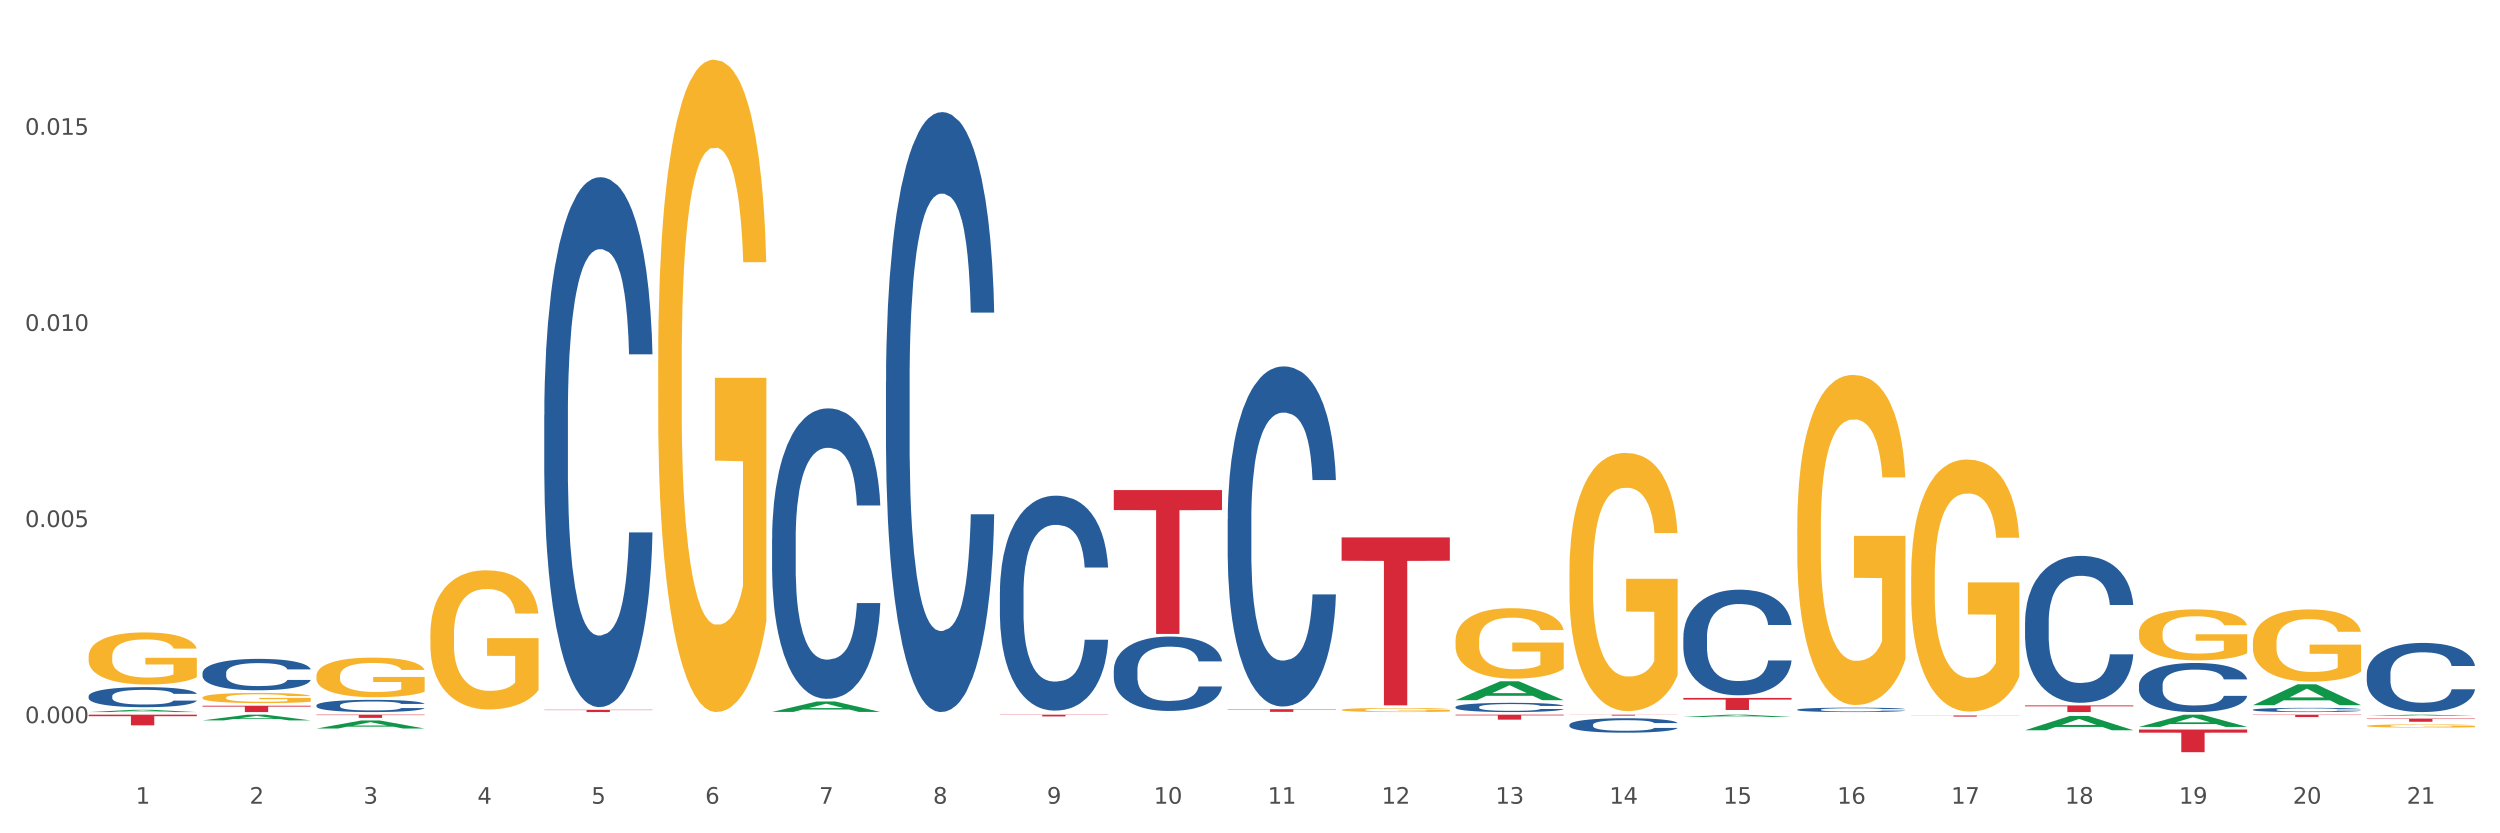 <?xml version="1.0" encoding="utf-8" standalone="no"?>
<!DOCTYPE svg PUBLIC "-//W3C//DTD SVG 1.1//EN"
  "http://www.w3.org/Graphics/SVG/1.1/DTD/svg11.dtd">
<svg xmlns:xlink="http://www.w3.org/1999/xlink" width="1080pt" height="360pt" viewBox="0 0 1080 360" xmlns="http://www.w3.org/2000/svg" version="1.1">
 <rect x="0" y="0" width="1080" height="360" fill="#333333" stroke="none"/>
 <defs>
  <style type="text/css">*{stroke-linejoin: round; stroke-linecap: butt}</style>
 </defs>
 <g id="figure_1">
  <g id="patch_1">
   <path d="M 0 360 
L 1080 360 
L 1080 0 
L 0 0 
z
" style="fill: #ffffff; stroke: #ffffff; stroke-linejoin: miter"/>
  </g>
  <g id="axes_1">
   <g id="matplotlib.axis_1">
    <g id="xtick_1">
     <g id="text_1">
      <!-- 1 -->
      <g style="fill: #4d4d4d" transform="translate(58.603 347.204) scale(0.096 -0.096)">
       <defs>
        <path id="DejaVuSans-31" d="M 794 531 
L 1825 531 
L 1825 4091 
L 703 3866 
L 703 4441 
L 1819 4666 
L 2450 4666 
L 2450 531 
L 3481 531 
L 3481 0 
L 794 0 
L 794 531 
z
" transform="scale(0.016)"/>
       </defs>
       <use xlink:href="#DejaVuSans-31"/>
      </g>
     </g>
    </g>
    <g id="xtick_2">
     <g id="text_2">
      <!-- 2 -->
      <g style="fill: #4d4d4d" transform="translate(107.811 347.204) scale(0.096 -0.096)">
       <defs>
        <path id="DejaVuSans-32" d="M 1228 531 
L 3431 531 
L 3431 0 
L 469 0 
L 469 531 
Q 828 903 1448 1529 
Q 2069 2156 2228 2338 
Q 2531 2678 2651 2914 
Q 2772 3150 2772 3378 
Q 2772 3750 2511 3984 
Q 2250 4219 1831 4219 
Q 1534 4219 1204 4116 
Q 875 4013 500 3803 
L 500 4441 
Q 881 4594 1212 4672 
Q 1544 4750 1819 4750 
Q 2544 4750 2975 4387 
Q 3406 4025 3406 3419 
Q 3406 3131 3298 2873 
Q 3191 2616 2906 2266 
Q 2828 2175 2409 1742 
Q 1991 1309 1228 531 
z
" transform="scale(0.016)"/>
       </defs>
       <use xlink:href="#DejaVuSans-32"/>
      </g>
     </g>
    </g>
    <g id="xtick_3">
     <g id="text_3">
      <!-- 3 -->
      <g style="fill: #4d4d4d" transform="translate(157.02 347.204) scale(0.096 -0.096)">
       <defs>
        <path id="DejaVuSans-33" d="M 2597 2516 
Q 3050 2419 3304 2112 
Q 3559 1806 3559 1356 
Q 3559 666 3084 287 
Q 2609 -91 1734 -91 
Q 1441 -91 1130 -33 
Q 819 25 488 141 
L 488 750 
Q 750 597 1062 519 
Q 1375 441 1716 441 
Q 2309 441 2620 675 
Q 2931 909 2931 1356 
Q 2931 1769 2642 2001 
Q 2353 2234 1838 2234 
L 1294 2234 
L 1294 2753 
L 1863 2753 
Q 2328 2753 2575 2939 
Q 2822 3125 2822 3475 
Q 2822 3834 2567 4026 
Q 2313 4219 1838 4219 
Q 1578 4219 1281 4162 
Q 984 4106 628 3988 
L 628 4550 
Q 988 4650 1302 4700 
Q 1616 4750 1894 4750 
Q 2613 4750 3031 4423 
Q 3450 4097 3450 3541 
Q 3450 3153 3228 2886 
Q 3006 2619 2597 2516 
z
" transform="scale(0.016)"/>
       </defs>
       <use xlink:href="#DejaVuSans-33"/>
      </g>
     </g>
    </g>
    <g id="xtick_4">
     <g id="text_4">
      <!-- 4 -->
      <g style="fill: #4d4d4d" transform="translate(206.228 347.204) scale(0.096 -0.096)">
       <defs>
        <path id="DejaVuSans-34" d="M 2419 4116 
L 825 1625 
L 2419 1625 
L 2419 4116 
z
M 2253 4666 
L 3047 4666 
L 3047 1625 
L 3713 1625 
L 3713 1100 
L 3047 1100 
L 3047 0 
L 2419 0 
L 2419 1100 
L 313 1100 
L 313 1709 
L 2253 4666 
z
" transform="scale(0.016)"/>
       </defs>
       <use xlink:href="#DejaVuSans-34"/>
      </g>
     </g>
    </g>
    <g id="xtick_5">
     <g id="text_5">
      <!-- 5 -->
      <g style="fill: #4d4d4d" transform="translate(255.437 347.204) scale(0.096 -0.096)">
       <defs>
        <path id="DejaVuSans-35" d="M 691 4666 
L 3169 4666 
L 3169 4134 
L 1269 4134 
L 1269 2991 
Q 1406 3038 1543 3061 
Q 1681 3084 1819 3084 
Q 2600 3084 3056 2656 
Q 3513 2228 3513 1497 
Q 3513 744 3044 326 
Q 2575 -91 1722 -91 
Q 1428 -91 1123 -41 
Q 819 9 494 109 
L 494 744 
Q 775 591 1075 516 
Q 1375 441 1709 441 
Q 2250 441 2565 725 
Q 2881 1009 2881 1497 
Q 2881 1984 2565 2268 
Q 2250 2553 1709 2553 
Q 1456 2553 1204 2497 
Q 953 2441 691 2322 
L 691 4666 
z
" transform="scale(0.016)"/>
       </defs>
       <use xlink:href="#DejaVuSans-35"/>
      </g>
     </g>
    </g>
    <g id="xtick_6">
     <g id="text_6">
      <!-- 6 -->
      <g style="fill: #4d4d4d" transform="translate(304.645 347.204) scale(0.096 -0.096)">
       <defs>
        <path id="DejaVuSans-36" d="M 2113 2584 
Q 1688 2584 1439 2293 
Q 1191 2003 1191 1497 
Q 1191 994 1439 701 
Q 1688 409 2113 409 
Q 2538 409 2786 701 
Q 3034 994 3034 1497 
Q 3034 2003 2786 2293 
Q 2538 2584 2113 2584 
z
M 3366 4563 
L 3366 3988 
Q 3128 4100 2886 4159 
Q 2644 4219 2406 4219 
Q 1781 4219 1451 3797 
Q 1122 3375 1075 2522 
Q 1259 2794 1537 2939 
Q 1816 3084 2150 3084 
Q 2853 3084 3261 2657 
Q 3669 2231 3669 1497 
Q 3669 778 3244 343 
Q 2819 -91 2113 -91 
Q 1303 -91 875 529 
Q 447 1150 447 2328 
Q 447 3434 972 4092 
Q 1497 4750 2381 4750 
Q 2619 4750 2861 4703 
Q 3103 4656 3366 4563 
z
" transform="scale(0.016)"/>
       </defs>
       <use xlink:href="#DejaVuSans-36"/>
      </g>
     </g>
    </g>
    <g id="xtick_7">
     <g id="text_7">
      <!-- 7 -->
      <g style="fill: #4d4d4d" transform="translate(353.854 347.204) scale(0.096 -0.096)">
       <defs>
        <path id="DejaVuSans-37" d="M 525 4666 
L 3525 4666 
L 3525 4397 
L 1831 0 
L 1172 0 
L 2766 4134 
L 525 4134 
L 525 4666 
z
" transform="scale(0.016)"/>
       </defs>
       <use xlink:href="#DejaVuSans-37"/>
      </g>
     </g>
    </g>
    <g id="xtick_8">
     <g id="text_8">
      <!-- 8 -->
      <g style="fill: #4d4d4d" transform="translate(403.062 347.204) scale(0.096 -0.096)">
       <defs>
        <path id="DejaVuSans-38" d="M 2034 2216 
Q 1584 2216 1326 1975 
Q 1069 1734 1069 1313 
Q 1069 891 1326 650 
Q 1584 409 2034 409 
Q 2484 409 2743 651 
Q 3003 894 3003 1313 
Q 3003 1734 2745 1975 
Q 2488 2216 2034 2216 
z
M 1403 2484 
Q 997 2584 770 2862 
Q 544 3141 544 3541 
Q 544 4100 942 4425 
Q 1341 4750 2034 4750 
Q 2731 4750 3128 4425 
Q 3525 4100 3525 3541 
Q 3525 3141 3298 2862 
Q 3072 2584 2669 2484 
Q 3125 2378 3379 2068 
Q 3634 1759 3634 1313 
Q 3634 634 3220 271 
Q 2806 -91 2034 -91 
Q 1263 -91 848 271 
Q 434 634 434 1313 
Q 434 1759 690 2068 
Q 947 2378 1403 2484 
z
M 1172 3481 
Q 1172 3119 1398 2916 
Q 1625 2713 2034 2713 
Q 2441 2713 2670 2916 
Q 2900 3119 2900 3481 
Q 2900 3844 2670 4047 
Q 2441 4250 2034 4250 
Q 1625 4250 1398 4047 
Q 1172 3844 1172 3481 
z
" transform="scale(0.016)"/>
       </defs>
       <use xlink:href="#DejaVuSans-38"/>
      </g>
     </g>
    </g>
    <g id="xtick_9">
     <g id="text_9">
      <!-- 9 -->
      <g style="fill: #4d4d4d" transform="translate(452.271 347.204) scale(0.096 -0.096)">
       <defs>
        <path id="DejaVuSans-39" d="M 703 97 
L 703 672 
Q 941 559 1184 500 
Q 1428 441 1663 441 
Q 2288 441 2617 861 
Q 2947 1281 2994 2138 
Q 2813 1869 2534 1725 
Q 2256 1581 1919 1581 
Q 1219 1581 811 2004 
Q 403 2428 403 3163 
Q 403 3881 828 4315 
Q 1253 4750 1959 4750 
Q 2769 4750 3195 4129 
Q 3622 3509 3622 2328 
Q 3622 1225 3098 567 
Q 2575 -91 1691 -91 
Q 1453 -91 1209 -44 
Q 966 3 703 97 
z
M 1959 2075 
Q 2384 2075 2632 2365 
Q 2881 2656 2881 3163 
Q 2881 3666 2632 3958 
Q 2384 4250 1959 4250 
Q 1534 4250 1286 3958 
Q 1038 3666 1038 3163 
Q 1038 2656 1286 2365 
Q 1534 2075 1959 2075 
z
" transform="scale(0.016)"/>
       </defs>
       <use xlink:href="#DejaVuSans-39"/>
      </g>
     </g>
    </g>
    <g id="xtick_10">
     <g id="text_10">
      <!-- 10 -->
      <g style="fill: #4d4d4d" transform="translate(498.425 347.204) scale(0.096 -0.096)">
       <defs>
        <path id="DejaVuSans-30" d="M 2034 4250 
Q 1547 4250 1301 3770 
Q 1056 3291 1056 2328 
Q 1056 1369 1301 889 
Q 1547 409 2034 409 
Q 2525 409 2770 889 
Q 3016 1369 3016 2328 
Q 3016 3291 2770 3770 
Q 2525 4250 2034 4250 
z
M 2034 4750 
Q 2819 4750 3233 4129 
Q 3647 3509 3647 2328 
Q 3647 1150 3233 529 
Q 2819 -91 2034 -91 
Q 1250 -91 836 529 
Q 422 1150 422 2328 
Q 422 3509 836 4129 
Q 1250 4750 2034 4750 
z
" transform="scale(0.016)"/>
       </defs>
       <use xlink:href="#DejaVuSans-31"/>
       <use xlink:href="#DejaVuSans-30" transform="translate(63.623 0)"/>
      </g>
     </g>
    </g>
    <g id="xtick_11">
     <g id="text_11">
      <!-- 11 -->
      <g style="fill: #4d4d4d" transform="translate(547.634 347.204) scale(0.096 -0.096)">
       <use xlink:href="#DejaVuSans-31"/>
       <use xlink:href="#DejaVuSans-31" transform="translate(63.623 0)"/>
      </g>
     </g>
    </g>
    <g id="xtick_12">
     <g id="text_12">
      <!-- 12 -->
      <g style="fill: #4d4d4d" transform="translate(596.842 347.204) scale(0.096 -0.096)">
       <use xlink:href="#DejaVuSans-31"/>
       <use xlink:href="#DejaVuSans-32" transform="translate(63.623 0)"/>
      </g>
     </g>
    </g>
    <g id="xtick_13">
     <g id="text_13">
      <!-- 13 -->
      <g style="fill: #4d4d4d" transform="translate(646.05 347.204) scale(0.096 -0.096)">
       <use xlink:href="#DejaVuSans-31"/>
       <use xlink:href="#DejaVuSans-33" transform="translate(63.623 0)"/>
      </g>
     </g>
    </g>
    <g id="xtick_14">
     <g id="text_14">
      <!-- 14 -->
      <g style="fill: #4d4d4d" transform="translate(695.259 347.204) scale(0.096 -0.096)">
       <use xlink:href="#DejaVuSans-31"/>
       <use xlink:href="#DejaVuSans-34" transform="translate(63.623 0)"/>
      </g>
     </g>
    </g>
    <g id="xtick_15">
     <g id="text_15">
      <!-- 15 -->
      <g style="fill: #4d4d4d" transform="translate(744.467 347.204) scale(0.096 -0.096)">
       <use xlink:href="#DejaVuSans-31"/>
       <use xlink:href="#DejaVuSans-35" transform="translate(63.623 0)"/>
      </g>
     </g>
    </g>
    <g id="xtick_16">
     <g id="text_16">
      <!-- 16 -->
      <g style="fill: #4d4d4d" transform="translate(793.676 347.204) scale(0.096 -0.096)">
       <use xlink:href="#DejaVuSans-31"/>
       <use xlink:href="#DejaVuSans-36" transform="translate(63.623 0)"/>
      </g>
     </g>
    </g>
    <g id="xtick_17">
     <g id="text_17">
      <!-- 17 -->
      <g style="fill: #4d4d4d" transform="translate(842.884 347.204) scale(0.096 -0.096)">
       <use xlink:href="#DejaVuSans-31"/>
       <use xlink:href="#DejaVuSans-37" transform="translate(63.623 0)"/>
      </g>
     </g>
    </g>
    <g id="xtick_18">
     <g id="text_18">
      <!-- 18 -->
      <g style="fill: #4d4d4d" transform="translate(892.093 347.204) scale(0.096 -0.096)">
       <use xlink:href="#DejaVuSans-31"/>
       <use xlink:href="#DejaVuSans-38" transform="translate(63.623 0)"/>
      </g>
     </g>
    </g>
    <g id="xtick_19">
     <g id="text_19">
      <!-- 19 -->
      <g style="fill: #4d4d4d" transform="translate(941.301 347.204) scale(0.096 -0.096)">
       <use xlink:href="#DejaVuSans-31"/>
       <use xlink:href="#DejaVuSans-39" transform="translate(63.623 0)"/>
      </g>
     </g>
    </g>
    <g id="xtick_20">
     <g id="text_20">
      <!-- 20 -->
      <g style="fill: #4d4d4d" transform="translate(990.51 347.204) scale(0.096 -0.096)">
       <use xlink:href="#DejaVuSans-32"/>
       <use xlink:href="#DejaVuSans-30" transform="translate(63.623 0)"/>
      </g>
     </g>
    </g>
    <g id="xtick_21">
     <g id="text_21">
      <!-- 21 -->
      <g style="fill: #4d4d4d" transform="translate(1039.718 347.204) scale(0.096 -0.096)">
       <use xlink:href="#DejaVuSans-32"/>
       <use xlink:href="#DejaVuSans-31" transform="translate(63.623 0)"/>
      </g>
     </g>
    </g>
    <g id="xtick_22"/>
    <g id="xtick_23"/>
    <g id="xtick_24"/>
    <g id="xtick_25"/>
    <g id="xtick_26"/>
    <g id="xtick_27"/>
    <g id="xtick_28"/>
    <g id="xtick_29"/>
    <g id="xtick_30"/>
    <g id="xtick_31"/>
    <g id="xtick_32"/>
    <g id="xtick_33"/>
    <g id="xtick_34"/>
    <g id="xtick_35"/>
    <g id="xtick_36"/>
    <g id="xtick_37"/>
    <g id="xtick_38"/>
    <g id="xtick_39"/>
    <g id="xtick_40"/>
    <g id="xtick_41"/>
   </g>
   <g id="matplotlib.axis_2">
    <g id="ytick_1">
     <g id="text_22">
      <!-- 0.000 -->
      <g style="fill: #4d4d4d" transform="translate(10.8 312.395) scale(0.096 -0.096)">
       <defs>
        <path id="DejaVuSans-2e" d="M 684 794 
L 1344 794 
L 1344 0 
L 684 0 
L 684 794 
z
" transform="scale(0.016)"/>
       </defs>
       <use xlink:href="#DejaVuSans-30"/>
       <use xlink:href="#DejaVuSans-2e" transform="translate(63.623 0)"/>
       <use xlink:href="#DejaVuSans-30" transform="translate(95.41 0)"/>
       <use xlink:href="#DejaVuSans-30" transform="translate(159.033 0)"/>
       <use xlink:href="#DejaVuSans-30" transform="translate(222.656 0)"/>
      </g>
     </g>
    </g>
    <g id="ytick_2">
     <g id="text_23">
      <!-- 0.005 -->
      <g style="fill: #4d4d4d" transform="translate(10.8 227.673) scale(0.096 -0.096)">
       <use xlink:href="#DejaVuSans-30"/>
       <use xlink:href="#DejaVuSans-2e" transform="translate(63.623 0)"/>
       <use xlink:href="#DejaVuSans-30" transform="translate(95.41 0)"/>
       <use xlink:href="#DejaVuSans-30" transform="translate(159.033 0)"/>
       <use xlink:href="#DejaVuSans-35" transform="translate(222.656 0)"/>
      </g>
     </g>
    </g>
    <g id="ytick_3">
     <g id="text_24">
      <!-- 0.010 -->
      <g style="fill: #4d4d4d" transform="translate(10.8 142.951) scale(0.096 -0.096)">
       <use xlink:href="#DejaVuSans-30"/>
       <use xlink:href="#DejaVuSans-2e" transform="translate(63.623 0)"/>
       <use xlink:href="#DejaVuSans-30" transform="translate(95.41 0)"/>
       <use xlink:href="#DejaVuSans-31" transform="translate(159.033 0)"/>
       <use xlink:href="#DejaVuSans-30" transform="translate(222.656 0)"/>
      </g>
     </g>
    </g>
    <g id="ytick_4">
     <g id="text_25">
      <!-- 0.015 -->
      <g style="fill: #4d4d4d" transform="translate(10.8 58.229) scale(0.096 -0.096)">
       <use xlink:href="#DejaVuSans-30"/>
       <use xlink:href="#DejaVuSans-2e" transform="translate(63.623 0)"/>
       <use xlink:href="#DejaVuSans-30" transform="translate(95.41 0)"/>
       <use xlink:href="#DejaVuSans-31" transform="translate(159.033 0)"/>
       <use xlink:href="#DejaVuSans-35" transform="translate(222.656 0)"/>
      </g>
     </g>
    </g>
    <g id="ytick_5"/>
    <g id="ytick_6"/>
    <g id="ytick_7"/>
   </g>
   <g id="PolyCollection_1">
    <path d="M 284.325 156.005 
L 284.38 155.748 
L 284.38 146.481 
L 284.491 138.502 
L 285.043 119.197 
L 285.871 103.238 
L 286.478 94.743 
L 287.085 87.794 
L 287.802 80.844 
L 288.685 73.636 
L 290.286 63.083 
L 291.279 57.677 
L 292.494 52.015 
L 294.701 43.778 
L 296.302 39.144 
L 297.958 35.283 
L 300.662 30.65 
L 302.428 28.591 
L 304.305 27.047 
L 306.568 26.017 
L 308.279 25.759 
L 312.032 26.532 
L 315.233 28.848 
L 316.778 30.65 
L 318.765 33.739 
L 319.814 35.798 
L 321.525 39.917 
L 323.291 45.322 
L 324.505 49.955 
L 326.327 58.707 
L 327.707 67.459 
L 328.976 78.27 
L 329.638 85.734 
L 330.135 92.684 
L 330.577 100.664 
L 331.018 113.276 
L 321.083 113.276 
L 320.697 104.267 
L 320.09 95.773 
L 319.207 87.536 
L 318.434 82.388 
L 317.11 75.953 
L 315.895 71.835 
L 314.626 68.746 
L 313.081 66.172 
L 311.866 64.885 
L 310.155 63.855 
L 306.789 64.112 
L 304.526 66.172 
L 302.98 68.746 
L 301.987 71.062 
L 301.104 73.636 
L 300.11 77.24 
L 298.951 82.645 
L 298.123 87.536 
L 297.295 93.714 
L 296.633 99.891 
L 296.026 107.099 
L 295.529 114.821 
L 295.143 122.8 
L 294.812 132.582 
L 294.536 148.798 
L 294.536 184.062 
L 294.646 192.042 
L 294.922 202.595 
L 295.253 210.575 
L 295.805 220.099 
L 296.302 226.534 
L 297.24 235.8 
L 298.289 243.522 
L 299.117 248.413 
L 299.945 252.531 
L 301.38 258.194 
L 302.98 262.827 
L 304.36 265.659 
L 306.237 268.233 
L 307.506 269.262 
L 308.61 269.777 
L 311.314 269.777 
L 313.246 269.005 
L 315.399 267.203 
L 317.054 264.887 
L 318.434 262.055 
L 319.98 257.422 
L 320.973 253.046 
L 320.973 199.249 
L 308.831 198.991 
L 308.831 163.213 
L 331.073 163.213 
L 331.073 268.233 
L 330.135 273.638 
L 329.086 278.529 
L 327.982 282.905 
L 326.327 288.31 
L 324.34 293.458 
L 322.574 297.062 
L 320.697 300.151 
L 318.489 302.982 
L 315.619 305.556 
L 313.853 306.586 
L 311.646 307.358 
L 309.051 307.615 
L 306.789 307.101 
L 304.581 305.814 
L 302.263 303.497 
L 300 300.151 
L 298.289 296.804 
L 296.578 292.686 
L 294.757 287.281 
L 293.322 282.133 
L 292.218 277.499 
L 291.004 271.579 
L 289.679 263.857 
L 288.685 256.907 
L 287.802 249.7 
L 286.864 240.433 
L 286.202 232.454 
L 285.539 222.415 
L 285.153 214.95 
L 284.712 203.367 
L 284.38 187.151 
L 284.325 156.005 
z
" clip-path="url(#p5142d64312)" style="fill: #f7b32b"/>
    <path d="M 579.576 306.659 
L 579.631 306.658 
L 579.631 306.599 
L 579.742 306.549 
L 580.293 306.427 
L 581.121 306.327 
L 581.728 306.273 
L 582.336 306.229 
L 583.053 306.185 
L 583.936 306.14 
L 585.537 306.073 
L 586.53 306.039 
L 587.744 306.004 
L 589.952 305.952 
L 591.553 305.922 
L 593.208 305.898 
L 595.913 305.869 
L 597.679 305.856 
L 599.556 305.846 
L 601.819 305.84 
L 603.529 305.838 
L 607.283 305.843 
L 610.484 305.858 
L 612.029 305.869 
L 614.016 305.888 
L 615.065 305.901 
L 616.776 305.927 
L 618.542 305.961 
L 619.756 305.991 
L 621.577 306.046 
L 622.957 306.101 
L 624.227 306.169 
L 624.889 306.216 
L 625.386 306.26 
L 625.827 306.31 
L 626.269 306.39 
L 616.334 306.39 
L 615.948 306.333 
L 615.341 306.28 
L 614.458 306.228 
L 613.685 306.195 
L 612.36 306.155 
L 611.146 306.129 
L 609.877 306.109 
L 608.331 306.093 
L 607.117 306.085 
L 605.406 306.078 
L 602.039 306.08 
L 599.776 306.093 
L 598.231 306.109 
L 597.238 306.124 
L 596.354 306.14 
L 595.361 306.163 
L 594.202 306.197 
L 593.374 306.228 
L 592.546 306.267 
L 591.884 306.306 
L 591.277 306.351 
L 590.78 306.4 
L 590.394 306.45 
L 590.063 306.512 
L 589.787 306.614 
L 589.787 306.836 
L 589.897 306.887 
L 590.173 306.953 
L 590.504 307.003 
L 591.056 307.064 
L 591.553 307.104 
L 592.491 307.163 
L 593.54 307.211 
L 594.368 307.242 
L 595.195 307.268 
L 596.63 307.304 
L 598.231 307.333 
L 599.611 307.351 
L 601.487 307.367 
L 602.757 307.374 
L 603.861 307.377 
L 606.565 307.377 
L 608.497 307.372 
L 610.649 307.361 
L 612.305 307.346 
L 613.685 307.328 
L 615.23 307.299 
L 616.224 307.271 
L 616.224 306.932 
L 604.081 306.93 
L 604.081 306.705 
L 626.324 306.705 
L 626.324 307.367 
L 625.386 307.401 
L 624.337 307.432 
L 623.233 307.46 
L 621.577 307.494 
L 619.59 307.526 
L 617.824 307.549 
L 615.948 307.568 
L 613.74 307.586 
L 610.87 307.602 
L 609.104 307.609 
L 606.896 307.614 
L 604.302 307.615 
L 602.039 307.612 
L 599.832 307.604 
L 597.513 307.589 
L 595.251 307.568 
L 593.54 307.547 
L 591.829 307.521 
L 590.007 307.487 
L 588.572 307.455 
L 587.468 307.425 
L 586.254 307.388 
L 584.93 307.339 
L 583.936 307.296 
L 583.053 307.25 
L 582.115 307.192 
L 581.452 307.141 
L 580.79 307.078 
L 580.404 307.031 
L 579.962 306.958 
L 579.631 306.856 
L 579.576 306.659 
z
" clip-path="url(#p5142d64312)" style="fill: #f7b32b"/>
    <path d="M 481.159 211.722 
L 527.907 211.722 
L 527.907 220.357 
L 509.518 220.415 
L 509.518 273.859 
L 499.437 273.859 
L 499.437 220.415 
L 481.159 220.357 
L 481.159 211.78 
L 481.159 211.722 
z
" clip-path="url(#p5142d64312)" style="fill: #d62839"/>
    <path d="M 530.367 306.356 
L 577.116 306.356 
L 577.116 306.517 
L 558.726 306.518 
L 558.726 307.519 
L 548.646 307.519 
L 548.646 306.518 
L 530.367 306.517 
L 530.367 306.357 
L 530.367 306.356 
z
" clip-path="url(#p5142d64312)" style="fill: #d62839"/>
    <path d="M 628.784 308.747 
L 675.532 308.747 
L 675.532 309.048 
L 657.143 309.05 
L 657.143 310.908 
L 647.063 310.908 
L 647.063 309.05 
L 628.784 309.048 
L 628.784 308.749 
L 628.784 308.747 
z
" clip-path="url(#p5142d64312)" style="fill: #d62839"/>
    <path d="M 579.576 232.161 
L 626.324 232.161 
L 626.324 242.242 
L 607.935 242.311 
L 607.935 304.706 
L 597.854 304.706 
L 597.854 242.311 
L 579.576 242.242 
L 579.576 232.229 
L 579.576 232.161 
z
" clip-path="url(#p5142d64312)" style="fill: #d62839"/>
    <path d="M 677.993 308.747 
L 724.741 308.747 
L 724.741 308.803 
L 706.352 308.803 
L 706.352 309.147 
L 696.271 309.147 
L 696.271 308.803 
L 677.993 308.803 
L 677.993 308.748 
L 677.993 308.747 
z
" clip-path="url(#p5142d64312)" style="fill: #d62839"/>
    <path d="M 727.201 301.503 
L 773.949 301.503 
L 773.949 302.228 
L 755.56 302.233 
L 755.56 306.718 
L 745.48 306.718 
L 745.48 302.233 
L 727.201 302.228 
L 727.201 301.508 
L 727.201 301.503 
z
" clip-path="url(#p5142d64312)" style="fill: #d62839"/>
    <path d="M 431.951 308.747 
L 478.699 308.747 
L 478.699 308.851 
L 460.31 308.852 
L 460.31 309.496 
L 450.229 309.496 
L 450.229 308.852 
L 431.951 308.851 
L 431.951 308.748 
L 431.951 308.747 
z
" clip-path="url(#p5142d64312)" style="fill: #d62839"/>
    <path d="M 825.618 309.079 
L 872.366 309.079 
L 872.366 309.145 
L 853.977 309.146 
L 853.977 309.559 
L 843.896 309.559 
L 843.896 309.146 
L 825.618 309.145 
L 825.618 309.079 
L 825.618 309.079 
z
" clip-path="url(#p5142d64312)" style="fill: #d62839"/>
    <path d="M 874.827 304.745 
L 921.575 304.745 
L 921.575 305.144 
L 903.186 305.147 
L 903.186 307.615 
L 893.105 307.615 
L 893.105 305.147 
L 874.827 305.144 
L 874.827 304.748 
L 874.827 304.745 
z
" clip-path="url(#p5142d64312)" style="fill: #d62839"/>
    <path d="M 1022.452 313.579 
L 1022.507 313.577 
L 1022.507 313.531 
L 1022.618 313.491 
L 1023.169 313.395 
L 1023.997 313.316 
L 1024.604 313.274 
L 1025.212 313.239 
L 1025.929 313.204 
L 1026.812 313.169 
L 1028.413 313.116 
L 1029.406 313.089 
L 1030.62 313.061 
L 1032.828 313.02 
L 1034.429 312.997 
L 1036.085 312.978 
L 1038.789 312.955 
L 1040.555 312.944 
L 1042.432 312.937 
L 1044.695 312.931 
L 1046.406 312.93 
L 1050.159 312.934 
L 1053.36 312.946 
L 1054.905 312.955 
L 1056.892 312.97 
L 1057.941 312.98 
L 1059.652 313.001 
L 1061.418 313.028 
L 1062.632 313.051 
L 1064.453 313.094 
L 1065.833 313.138 
L 1067.103 313.192 
L 1067.765 313.229 
L 1068.262 313.263 
L 1068.703 313.303 
L 1069.145 313.366 
L 1059.21 313.366 
L 1058.824 313.321 
L 1058.217 313.279 
L 1057.334 313.238 
L 1056.561 313.212 
L 1055.236 313.18 
L 1054.022 313.16 
L 1052.753 313.144 
L 1051.207 313.131 
L 1049.993 313.125 
L 1048.282 313.12 
L 1044.915 313.121 
L 1042.652 313.131 
L 1041.107 313.144 
L 1040.114 313.156 
L 1039.23 313.169 
L 1038.237 313.186 
L 1037.078 313.213 
L 1036.25 313.238 
L 1035.422 313.268 
L 1034.76 313.299 
L 1034.153 313.335 
L 1033.656 313.374 
L 1033.27 313.413 
L 1032.939 313.462 
L 1032.663 313.543 
L 1032.663 313.718 
L 1032.773 313.758 
L 1033.049 313.811 
L 1033.38 313.85 
L 1033.932 313.898 
L 1034.429 313.93 
L 1035.367 313.976 
L 1036.416 314.014 
L 1037.244 314.039 
L 1038.071 314.059 
L 1039.506 314.087 
L 1041.107 314.11 
L 1042.487 314.125 
L 1044.363 314.137 
L 1045.633 314.142 
L 1046.737 314.145 
L 1049.441 314.145 
L 1051.373 314.141 
L 1053.525 314.132 
L 1055.181 314.121 
L 1056.561 314.107 
L 1058.106 314.084 
L 1059.1 314.062 
L 1059.1 313.794 
L 1046.957 313.793 
L 1046.957 313.614 
L 1069.2 313.614 
L 1069.2 314.137 
L 1068.262 314.164 
L 1067.213 314.189 
L 1066.109 314.21 
L 1064.453 314.237 
L 1062.467 314.263 
L 1060.7 314.281 
L 1058.824 314.296 
L 1056.616 314.31 
L 1053.746 314.323 
L 1051.98 314.328 
L 1049.772 314.332 
L 1047.178 314.333 
L 1044.915 314.331 
L 1042.708 314.324 
L 1040.39 314.313 
L 1038.127 314.296 
L 1036.416 314.28 
L 1034.705 314.259 
L 1032.883 314.232 
L 1031.448 314.207 
L 1030.344 314.183 
L 1029.13 314.154 
L 1027.806 314.116 
L 1026.812 314.081 
L 1025.929 314.045 
L 1024.991 313.999 
L 1024.329 313.959 
L 1023.666 313.909 
L 1023.28 313.872 
L 1022.838 313.814 
L 1022.507 313.734 
L 1022.452 313.579 
z
" clip-path="url(#p5142d64312)" style="fill: #f7b32b"/>
    <path d="M 87.491 301.372 
L 87.547 301.368 
L 87.547 301.223 
L 87.657 301.099 
L 88.209 300.797 
L 89.037 300.548 
L 89.644 300.415 
L 90.251 300.307 
L 90.969 300.198 
L 91.852 300.086 
L 93.452 299.921 
L 94.446 299.836 
L 95.66 299.748 
L 97.868 299.619 
L 99.468 299.547 
L 101.124 299.487 
L 103.828 299.414 
L 105.595 299.382 
L 107.471 299.358 
L 109.734 299.342 
L 111.445 299.338 
L 115.198 299.35 
L 118.399 299.386 
L 119.945 299.414 
L 121.932 299.462 
L 122.98 299.495 
L 124.691 299.559 
L 126.457 299.643 
L 127.672 299.716 
L 129.493 299.852 
L 130.873 299.989 
L 132.142 300.158 
L 132.804 300.274 
L 133.301 300.383 
L 133.743 300.508 
L 134.184 300.705 
L 124.25 300.705 
L 123.863 300.564 
L 123.256 300.431 
L 122.373 300.303 
L 121.6 300.222 
L 120.276 300.122 
L 119.062 300.057 
L 117.792 300.009 
L 116.247 299.969 
L 115.032 299.949 
L 113.322 299.933 
L 109.955 299.937 
L 107.692 299.969 
L 106.147 300.009 
L 105.153 300.045 
L 104.27 300.086 
L 103.276 300.142 
L 102.117 300.226 
L 101.29 300.303 
L 100.462 300.399 
L 99.799 300.496 
L 99.192 300.608 
L 98.696 300.729 
L 98.309 300.853 
L 97.978 301.006 
L 97.702 301.259 
L 97.702 301.81 
L 97.812 301.935 
L 98.088 302.099 
L 98.42 302.224 
L 98.971 302.373 
L 99.468 302.473 
L 100.406 302.618 
L 101.455 302.739 
L 102.283 302.815 
L 103.111 302.879 
L 104.546 302.968 
L 106.147 303.04 
L 107.526 303.084 
L 109.403 303.125 
L 110.672 303.141 
L 111.776 303.149 
L 114.481 303.149 
L 116.412 303.137 
L 118.565 303.108 
L 120.221 303.072 
L 121.6 303.028 
L 123.146 302.956 
L 124.139 302.887 
L 124.139 302.047 
L 111.997 302.043 
L 111.997 301.484 
L 134.239 301.484 
L 134.239 303.125 
L 133.301 303.209 
L 132.253 303.285 
L 131.149 303.354 
L 129.493 303.438 
L 127.506 303.518 
L 125.74 303.575 
L 123.863 303.623 
L 121.656 303.667 
L 118.786 303.707 
L 117.019 303.723 
L 114.812 303.736 
L 112.218 303.74 
L 109.955 303.732 
L 107.747 303.711 
L 105.429 303.675 
L 103.166 303.623 
L 101.455 303.571 
L 99.744 303.506 
L 97.923 303.422 
L 96.488 303.342 
L 95.384 303.269 
L 94.17 303.177 
L 92.845 303.056 
L 91.852 302.948 
L 90.969 302.835 
L 90.03 302.69 
L 89.368 302.566 
L 88.706 302.409 
L 88.319 302.292 
L 87.878 302.112 
L 87.547 301.858 
L 87.491 301.372 
z
" clip-path="url(#p5142d64312)" style="fill: #f7b32b"/>
    <path d="M 38.283 308.747 
L 85.031 308.747 
L 85.031 309.388 
L 66.642 309.392 
L 66.642 313.355 
L 56.561 313.355 
L 56.561 309.392 
L 38.283 309.388 
L 38.283 308.752 
L 38.283 308.747 
z
" clip-path="url(#p5142d64312)" style="fill: #d62839"/>
    <path d="M 38.283 283.603 
L 38.338 283.583 
L 38.338 282.843 
L 38.449 282.205 
L 39.001 280.664 
L 39.828 279.389 
L 40.436 278.711 
L 41.043 278.156 
L 41.76 277.601 
L 42.643 277.025 
L 44.244 276.182 
L 45.237 275.751 
L 46.451 275.298 
L 48.659 274.641 
L 50.26 274.271 
L 51.916 273.962 
L 54.62 273.592 
L 56.386 273.428 
L 58.263 273.305 
L 60.526 273.222 
L 62.237 273.202 
L 65.99 273.263 
L 69.191 273.448 
L 70.736 273.592 
L 72.723 273.839 
L 73.772 274.003 
L 75.483 274.332 
L 77.249 274.764 
L 78.463 275.134 
L 80.284 275.833 
L 81.664 276.532 
L 82.934 277.395 
L 83.596 277.991 
L 84.093 278.546 
L 84.534 279.184 
L 84.976 280.191 
L 75.041 280.191 
L 74.655 279.471 
L 74.048 278.793 
L 73.165 278.135 
L 72.392 277.724 
L 71.067 277.21 
L 69.853 276.881 
L 68.584 276.635 
L 67.038 276.429 
L 65.824 276.326 
L 64.113 276.244 
L 60.746 276.265 
L 58.483 276.429 
L 56.938 276.635 
L 55.945 276.82 
L 55.062 277.025 
L 54.068 277.313 
L 52.909 277.745 
L 52.081 278.135 
L 51.253 278.629 
L 50.591 279.122 
L 49.984 279.697 
L 49.487 280.314 
L 49.101 280.951 
L 48.77 281.733 
L 48.494 283.028 
L 48.494 285.844 
L 48.604 286.481 
L 48.88 287.324 
L 49.211 287.961 
L 49.763 288.722 
L 50.26 289.236 
L 51.198 289.976 
L 52.247 290.592 
L 53.075 290.983 
L 53.902 291.312 
L 55.337 291.764 
L 56.938 292.134 
L 58.318 292.36 
L 60.194 292.566 
L 61.464 292.648 
L 62.568 292.689 
L 65.272 292.689 
L 67.204 292.627 
L 69.356 292.483 
L 71.012 292.298 
L 72.392 292.072 
L 73.937 291.702 
L 74.931 291.353 
L 74.931 287.057 
L 62.788 287.036 
L 62.788 284.179 
L 85.031 284.179 
L 85.031 292.566 
L 84.093 292.997 
L 83.044 293.388 
L 81.94 293.737 
L 80.284 294.169 
L 78.298 294.58 
L 76.531 294.868 
L 74.655 295.115 
L 72.447 295.341 
L 69.577 295.546 
L 67.811 295.629 
L 65.603 295.69 
L 63.009 295.711 
L 60.746 295.67 
L 58.539 295.567 
L 56.221 295.382 
L 53.958 295.115 
L 52.247 294.847 
L 50.536 294.519 
L 48.714 294.087 
L 47.279 293.676 
L 46.176 293.306 
L 44.961 292.833 
L 43.637 292.216 
L 42.643 291.661 
L 41.76 291.086 
L 40.822 290.346 
L 40.16 289.708 
L 39.497 288.907 
L 39.111 288.311 
L 38.669 287.386 
L 38.338 286.09 
L 38.283 283.603 
z
" clip-path="url(#p5142d64312)" style="fill: #f7b32b"/>
    <path d="M 924.035 314.015 
L 924.083 314.01 
L 943.361 308.752 
L 951.361 308.747 
L 970.783 314.025 
L 961.53 314.025 
L 957.337 312.796 
L 937.433 312.796 
L 937.288 312.816 
L 933.24 314.025 
L 924.035 314.025 
L 924.035 314.015 
L 939.939 312.063 
L 954.831 312.058 
L 947.457 309.872 
L 947.361 309.862 
L 947.265 309.877 
L 939.891 312.058 
L 939.939 312.063 
L 924.035 314.015 
z
" clip-path="url(#p5142d64312)" style="fill: #109648"/>
    <path d="M 924.035 295.934 
L 924.09 295.915 
L 924.09 295.372 
L 924.256 294.636 
L 924.864 293.28 
L 925.638 292.254 
L 926.964 291.053 
L 927.682 290.549 
L 928.621 289.987 
L 930.555 289.077 
L 932.766 288.302 
L 934.313 287.876 
L 935.473 287.604 
L 938.071 287.12 
L 939.562 286.907 
L 941.11 286.733 
L 942.436 286.616 
L 944.646 286.481 
L 946.414 286.423 
L 948.459 286.403 
L 950.172 286.423 
L 952.438 286.5 
L 955.753 286.733 
L 957.024 286.868 
L 958.737 287.101 
L 960.505 287.411 
L 961.942 287.721 
L 963.6 288.166 
L 965.313 288.747 
L 966.97 289.483 
L 968.131 290.161 
L 969.07 290.878 
L 969.899 291.75 
L 970.507 292.699 
L 970.783 293.493 
L 960.671 293.493 
L 960.395 292.777 
L 959.842 292.002 
L 959.289 291.479 
L 958.682 291.053 
L 957.742 290.568 
L 956.913 290.258 
L 955.532 289.89 
L 954.261 289.658 
L 953.211 289.522 
L 951.94 289.406 
L 949.233 289.29 
L 947.299 289.29 
L 946.083 289.328 
L 944.591 289.425 
L 943.32 289.561 
L 941.828 289.793 
L 940.668 290.045 
L 939.507 290.374 
L 938.844 290.607 
L 937.85 291.033 
L 937.186 291.382 
L 936.302 291.982 
L 935.805 292.409 
L 934.921 293.513 
L 934.534 294.326 
L 934.368 294.888 
L 934.258 295.508 
L 934.258 298.53 
L 934.589 299.886 
L 934.866 300.467 
L 935.308 301.126 
L 936.137 301.978 
L 937.352 302.811 
L 938.623 303.412 
L 939.673 303.78 
L 940.668 304.051 
L 941.662 304.264 
L 942.878 304.458 
L 943.873 304.574 
L 945.365 304.69 
L 947.133 304.748 
L 948.514 304.748 
L 951.332 304.652 
L 952.603 304.555 
L 953.819 304.419 
L 955.145 304.206 
L 956.195 303.974 
L 956.803 303.799 
L 957.798 303.431 
L 958.571 303.044 
L 959.234 302.598 
L 959.676 302.211 
L 960.174 301.63 
L 960.56 300.971 
L 960.671 300.622 
L 970.783 300.622 
L 970.562 301.32 
L 970.175 301.998 
L 969.402 302.908 
L 968.794 303.431 
L 967.854 304.07 
L 966.86 304.613 
L 965.478 305.213 
L 964.207 305.659 
L 962.881 306.046 
L 961.445 306.395 
L 958.847 306.879 
L 957.908 307.015 
L 955.919 307.247 
L 954.372 307.383 
L 952.106 307.519 
L 949.785 307.596 
L 947.354 307.615 
L 945.199 307.577 
L 942.823 307.46 
L 941.331 307.344 
L 939.673 307.17 
L 937.739 306.899 
L 935.915 306.569 
L 934.202 306.182 
L 932.6 305.736 
L 931.108 305.233 
L 929.174 304.4 
L 927.737 303.586 
L 926.687 302.831 
L 925.969 302.191 
L 925.251 301.378 
L 924.864 300.816 
L 924.256 299.46 
L 924.035 298.201 
L 924.035 295.934 
z
" clip-path="url(#p5142d64312)" style="fill: #255c99"/>
    <path d="M 874.827 268.655 
L 874.882 268.597 
L 874.882 266.974 
L 875.048 264.771 
L 875.655 260.712 
L 876.429 257.64 
L 877.755 254.045 
L 878.474 252.538 
L 879.413 250.857 
L 881.347 248.132 
L 883.557 245.813 
L 885.105 244.538 
L 886.265 243.726 
L 888.862 242.277 
L 890.354 241.639 
L 891.901 241.117 
L 893.227 240.769 
L 895.438 240.364 
L 897.206 240.19 
L 899.251 240.132 
L 900.964 240.19 
L 903.229 240.422 
L 906.545 241.117 
L 907.815 241.523 
L 909.528 242.219 
L 911.297 243.146 
L 912.733 244.074 
L 914.391 245.407 
L 916.104 247.146 
L 917.762 249.35 
L 918.922 251.379 
L 919.862 253.524 
L 920.691 256.132 
L 921.298 258.973 
L 921.575 261.35 
L 911.462 261.35 
L 911.186 259.205 
L 910.634 256.886 
L 910.081 255.321 
L 909.473 254.045 
L 908.534 252.596 
L 907.705 251.668 
L 906.324 250.567 
L 905.053 249.871 
L 904.003 249.465 
L 902.732 249.118 
L 900.024 248.77 
L 898.09 248.77 
L 896.874 248.886 
L 895.382 249.176 
L 894.112 249.581 
L 892.62 250.277 
L 891.459 251.031 
L 890.299 252.016 
L 889.636 252.712 
L 888.641 253.987 
L 887.978 255.031 
L 887.094 256.828 
L 886.597 258.104 
L 885.712 261.408 
L 885.326 263.843 
L 885.16 265.524 
L 885.049 267.379 
L 885.049 276.423 
L 885.381 280.481 
L 885.657 282.221 
L 886.099 284.192 
L 886.928 286.743 
L 888.144 289.235 
L 889.415 291.033 
L 890.465 292.134 
L 891.459 292.946 
L 892.454 293.584 
L 893.67 294.163 
L 894.664 294.511 
L 896.156 294.859 
L 897.924 295.033 
L 899.306 295.033 
L 902.124 294.743 
L 903.395 294.453 
L 904.611 294.047 
L 905.937 293.41 
L 906.987 292.714 
L 907.594 292.192 
L 908.589 291.091 
L 909.363 289.931 
L 910.026 288.598 
L 910.468 287.438 
L 910.965 285.699 
L 911.352 283.728 
L 911.462 282.684 
L 921.575 282.684 
L 921.354 284.772 
L 920.967 286.801 
L 920.193 289.525 
L 919.585 291.091 
L 918.646 293.004 
L 917.651 294.627 
L 916.27 296.424 
L 914.999 297.758 
L 913.673 298.917 
L 912.236 299.961 
L 909.639 301.41 
L 908.7 301.816 
L 906.71 302.511 
L 905.163 302.917 
L 902.898 303.323 
L 900.577 303.555 
L 898.145 303.613 
L 895.99 303.497 
L 893.614 303.149 
L 892.122 302.801 
L 890.465 302.28 
L 888.531 301.468 
L 886.707 300.482 
L 884.994 299.323 
L 883.392 297.99 
L 881.9 296.482 
L 879.966 293.989 
L 878.529 291.554 
L 877.479 289.293 
L 876.761 287.38 
L 876.042 284.945 
L 875.655 283.264 
L 875.048 279.206 
L 874.827 275.438 
L 874.827 268.655 
z
" clip-path="url(#p5142d64312)" style="fill: #255c99"/>
    <path d="M 1022.452 291.163 
L 1022.507 291.135 
L 1022.507 290.371 
L 1022.673 289.334 
L 1023.281 287.425 
L 1024.054 285.978 
L 1025.381 284.287 
L 1026.099 283.577 
L 1027.038 282.786 
L 1028.972 281.504 
L 1031.183 280.412 
L 1032.73 279.812 
L 1033.89 279.43 
L 1036.487 278.748 
L 1037.979 278.448 
L 1039.527 278.202 
L 1040.853 278.038 
L 1043.063 277.847 
L 1044.831 277.766 
L 1046.876 277.738 
L 1048.589 277.766 
L 1050.854 277.875 
L 1054.17 278.202 
L 1055.441 278.393 
L 1057.154 278.721 
L 1058.922 279.157 
L 1060.359 279.594 
L 1062.016 280.221 
L 1063.729 281.04 
L 1065.387 282.077 
L 1066.548 283.032 
L 1067.487 284.041 
L 1068.316 285.269 
L 1068.924 286.606 
L 1069.2 287.725 
L 1059.088 287.725 
L 1058.812 286.715 
L 1058.259 285.624 
L 1057.706 284.887 
L 1057.099 284.287 
L 1056.159 283.605 
L 1055.33 283.168 
L 1053.949 282.65 
L 1052.678 282.322 
L 1051.628 282.131 
L 1050.357 281.968 
L 1047.649 281.804 
L 1045.715 281.804 
L 1044.5 281.858 
L 1043.008 281.995 
L 1041.737 282.186 
L 1040.245 282.513 
L 1039.085 282.868 
L 1037.924 283.332 
L 1037.261 283.659 
L 1036.266 284.259 
L 1035.603 284.751 
L 1034.719 285.596 
L 1034.222 286.197 
L 1033.338 287.752 
L 1032.951 288.898 
L 1032.785 289.689 
L 1032.675 290.562 
L 1032.675 294.819 
L 1033.006 296.729 
L 1033.282 297.547 
L 1033.725 298.475 
L 1034.553 299.675 
L 1035.769 300.849 
L 1037.04 301.695 
L 1038.09 302.213 
L 1039.085 302.595 
L 1040.079 302.895 
L 1041.295 303.168 
L 1042.289 303.332 
L 1043.781 303.495 
L 1045.55 303.577 
L 1046.931 303.577 
L 1049.749 303.441 
L 1051.02 303.304 
L 1052.236 303.113 
L 1053.562 302.813 
L 1054.612 302.486 
L 1055.22 302.24 
L 1056.214 301.722 
L 1056.988 301.176 
L 1057.651 300.549 
L 1058.093 300.003 
L 1058.591 299.184 
L 1058.977 298.257 
L 1059.088 297.766 
L 1069.2 297.766 
L 1068.979 298.748 
L 1068.592 299.703 
L 1067.819 300.985 
L 1067.211 301.722 
L 1066.271 302.622 
L 1065.277 303.386 
L 1063.895 304.232 
L 1062.624 304.86 
L 1061.298 305.405 
L 1059.861 305.896 
L 1057.264 306.579 
L 1056.325 306.77 
L 1054.336 307.097 
L 1052.788 307.288 
L 1050.523 307.479 
L 1048.202 307.588 
L 1045.771 307.615 
L 1043.616 307.561 
L 1041.24 307.397 
L 1039.748 307.233 
L 1038.09 306.988 
L 1036.156 306.606 
L 1034.332 306.142 
L 1032.619 305.596 
L 1031.017 304.969 
L 1029.525 304.259 
L 1027.591 303.086 
L 1026.154 301.94 
L 1025.104 300.876 
L 1024.386 299.976 
L 1023.668 298.83 
L 1023.281 298.038 
L 1022.673 296.128 
L 1022.452 294.355 
L 1022.452 291.163 
z
" clip-path="url(#p5142d64312)" style="fill: #255c99"/>
    <path d="M 973.244 306.609 
L 973.299 306.608 
L 973.299 306.561 
L 973.465 306.497 
L 974.072 306.381 
L 974.846 306.292 
L 976.172 306.189 
L 976.891 306.145 
L 977.83 306.097 
L 979.764 306.019 
L 981.974 305.952 
L 983.521 305.915 
L 984.682 305.892 
L 987.279 305.85 
L 988.771 305.832 
L 990.318 305.817 
L 991.644 305.807 
L 993.855 305.795 
L 995.623 305.79 
L 997.667 305.788 
L 999.38 305.79 
L 1001.646 305.797 
L 1004.961 305.817 
L 1006.232 305.828 
L 1007.945 305.848 
L 1009.714 305.875 
L 1011.15 305.902 
L 1012.808 305.94 
L 1014.521 305.99 
L 1016.179 306.054 
L 1017.339 306.112 
L 1018.279 306.174 
L 1019.107 306.249 
L 1019.715 306.331 
L 1019.992 306.399 
L 1009.879 306.399 
L 1009.603 306.337 
L 1009.051 306.27 
L 1008.498 306.225 
L 1007.89 306.189 
L 1006.951 306.147 
L 1006.122 306.12 
L 1004.74 306.089 
L 1003.469 306.069 
L 1002.42 306.057 
L 1001.149 306.047 
L 998.441 306.037 
L 996.507 306.037 
L 995.291 306.04 
L 993.799 306.049 
L 992.528 306.06 
L 991.037 306.08 
L 989.876 306.102 
L 988.716 306.13 
L 988.053 306.15 
L 987.058 306.187 
L 986.395 306.217 
L 985.511 306.269 
L 985.013 306.306 
L 984.129 306.401 
L 983.742 306.471 
L 983.577 306.519 
L 983.466 306.573 
L 983.466 306.833 
L 983.798 306.95 
L 984.074 307 
L 984.516 307.056 
L 985.345 307.13 
L 986.561 307.202 
L 987.832 307.253 
L 988.881 307.285 
L 989.876 307.308 
L 990.871 307.327 
L 992.086 307.343 
L 993.081 307.353 
L 994.573 307.363 
L 996.341 307.368 
L 997.723 307.368 
L 1000.541 307.36 
L 1001.812 307.352 
L 1003.027 307.34 
L 1004.354 307.322 
L 1005.404 307.302 
L 1006.011 307.287 
L 1007.006 307.255 
L 1007.78 307.222 
L 1008.443 307.183 
L 1008.885 307.15 
L 1009.382 307.1 
L 1009.769 307.043 
L 1009.879 307.013 
L 1019.992 307.013 
L 1019.771 307.073 
L 1019.384 307.132 
L 1018.61 307.21 
L 1018.002 307.255 
L 1017.063 307.31 
L 1016.068 307.357 
L 1014.687 307.408 
L 1013.416 307.447 
L 1012.09 307.48 
L 1010.653 307.51 
L 1008.056 307.552 
L 1007.117 307.564 
L 1005.127 307.584 
L 1003.58 307.595 
L 1001.314 307.607 
L 998.994 307.614 
L 996.562 307.615 
L 994.407 307.612 
L 992.031 307.602 
L 990.539 307.592 
L 988.881 307.577 
L 986.947 307.554 
L 985.124 307.525 
L 983.411 307.492 
L 981.808 307.454 
L 980.317 307.41 
L 978.382 307.338 
L 976.946 307.268 
L 975.896 307.203 
L 975.178 307.148 
L 974.459 307.078 
L 974.072 307.03 
L 973.465 306.913 
L 973.244 306.804 
L 973.244 306.609 
z
" clip-path="url(#p5142d64312)" style="fill: #255c99"/>
    <path d="M 973.244 304.639 
L 973.292 304.631 
L 992.569 295.606 
L 1000.569 295.597 
L 1019.992 304.656 
L 1010.738 304.656 
L 1006.545 302.547 
L 986.641 302.547 
L 986.497 302.581 
L 982.449 304.656 
L 973.244 304.656 
L 973.244 304.639 
L 989.147 301.288 
L 1004.039 301.279 
L 996.666 297.528 
L 996.569 297.511 
L 996.473 297.537 
L 989.099 301.279 
L 989.147 301.288 
L 973.244 304.639 
z
" clip-path="url(#p5142d64312)" style="fill: #109648"/>
    <path d="M 874.827 315.459 
L 874.875 315.453 
L 894.152 309.283 
L 902.153 309.277 
L 921.575 315.47 
L 912.321 315.47 
L 908.129 314.028 
L 888.225 314.028 
L 888.08 314.051 
L 884.032 315.47 
L 874.827 315.47 
L 874.827 315.459 
L 890.731 313.168 
L 905.622 313.162 
L 898.249 310.597 
L 898.152 310.586 
L 898.056 310.603 
L 890.682 313.162 
L 890.731 313.168 
L 874.827 315.459 
z
" clip-path="url(#p5142d64312)" style="fill: #109648"/>
    <path d="M 87.491 290.73 
L 87.547 290.718 
L 87.547 290.37 
L 87.712 289.899 
L 88.32 289.031 
L 89.094 288.374 
L 90.42 287.606 
L 91.138 287.283 
L 92.078 286.924 
L 94.012 286.341 
L 96.222 285.845 
L 97.769 285.572 
L 98.93 285.399 
L 101.527 285.089 
L 103.019 284.952 
L 104.566 284.841 
L 105.892 284.767 
L 108.103 284.68 
L 109.871 284.643 
L 111.915 284.63 
L 113.628 284.643 
L 115.894 284.692 
L 119.209 284.841 
L 120.48 284.928 
L 122.193 285.076 
L 123.962 285.275 
L 125.398 285.473 
L 127.056 285.758 
L 128.769 286.13 
L 130.427 286.601 
L 131.587 287.035 
L 132.526 287.494 
L 133.355 288.052 
L 133.963 288.659 
L 134.239 289.168 
L 124.127 289.168 
L 123.851 288.709 
L 123.298 288.213 
L 122.746 287.878 
L 122.138 287.606 
L 121.199 287.296 
L 120.37 287.097 
L 118.988 286.862 
L 117.717 286.713 
L 116.668 286.626 
L 115.397 286.552 
L 112.689 286.477 
L 110.755 286.477 
L 109.539 286.502 
L 108.047 286.564 
L 106.776 286.651 
L 105.284 286.8 
L 104.124 286.961 
L 102.964 287.172 
L 102.301 287.321 
L 101.306 287.593 
L 100.643 287.816 
L 99.759 288.201 
L 99.261 288.474 
L 98.377 289.18 
L 97.99 289.701 
L 97.825 290.06 
L 97.714 290.457 
L 97.714 292.391 
L 98.046 293.259 
L 98.322 293.631 
L 98.764 294.053 
L 99.593 294.598 
L 100.809 295.131 
L 102.079 295.516 
L 103.129 295.751 
L 104.124 295.925 
L 105.119 296.061 
L 106.334 296.185 
L 107.329 296.259 
L 108.821 296.334 
L 110.589 296.371 
L 111.971 296.371 
L 114.789 296.309 
L 116.06 296.247 
L 117.275 296.16 
L 118.602 296.024 
L 119.651 295.875 
L 120.259 295.763 
L 121.254 295.528 
L 122.028 295.28 
L 122.691 294.995 
L 123.133 294.747 
L 123.63 294.375 
L 124.017 293.953 
L 124.127 293.73 
L 134.239 293.73 
L 134.018 294.177 
L 133.632 294.61 
L 132.858 295.193 
L 132.25 295.528 
L 131.311 295.937 
L 130.316 296.284 
L 128.935 296.669 
L 127.664 296.954 
L 126.338 297.202 
L 124.901 297.425 
L 122.304 297.735 
L 121.364 297.822 
L 119.375 297.97 
L 117.828 298.057 
L 115.562 298.144 
L 113.242 298.193 
L 110.81 298.206 
L 108.655 298.181 
L 106.279 298.107 
L 104.787 298.032 
L 103.129 297.921 
L 101.195 297.747 
L 99.372 297.536 
L 97.659 297.288 
L 96.056 297.003 
L 94.564 296.681 
L 92.63 296.148 
L 91.194 295.627 
L 90.144 295.144 
L 89.425 294.734 
L 88.707 294.214 
L 88.32 293.854 
L 87.712 292.986 
L 87.491 292.18 
L 87.491 290.73 
z
" clip-path="url(#p5142d64312)" style="fill: #255c99"/>
    <path d="M 38.283 300.737 
L 38.338 300.729 
L 38.338 300.507 
L 38.504 300.206 
L 39.112 299.652 
L 39.885 299.233 
L 41.212 298.742 
L 41.93 298.536 
L 42.869 298.307 
L 44.803 297.935 
L 47.014 297.618 
L 48.561 297.444 
L 49.721 297.333 
L 52.318 297.136 
L 53.81 297.049 
L 55.358 296.977 
L 56.684 296.93 
L 58.894 296.874 
L 60.662 296.851 
L 62.707 296.843 
L 64.42 296.851 
L 66.685 296.882 
L 70.001 296.977 
L 71.272 297.033 
L 72.985 297.128 
L 74.753 297.254 
L 76.19 297.381 
L 77.848 297.563 
L 79.561 297.8 
L 81.218 298.101 
L 82.379 298.378 
L 83.318 298.671 
L 84.147 299.027 
L 84.755 299.415 
L 85.031 299.739 
L 74.919 299.739 
L 74.643 299.447 
L 74.09 299.13 
L 73.537 298.916 
L 72.93 298.742 
L 71.99 298.544 
L 71.161 298.418 
L 69.78 298.267 
L 68.509 298.172 
L 67.459 298.117 
L 66.188 298.069 
L 63.481 298.022 
L 61.546 298.022 
L 60.331 298.038 
L 58.839 298.077 
L 57.568 298.133 
L 56.076 298.228 
L 54.916 298.331 
L 53.755 298.465 
L 53.092 298.56 
L 52.097 298.734 
L 51.434 298.877 
L 50.55 299.122 
L 50.053 299.296 
L 49.169 299.747 
L 48.782 300.08 
L 48.616 300.309 
L 48.506 300.563 
L 48.506 301.797 
L 48.837 302.351 
L 49.114 302.589 
L 49.556 302.858 
L 50.384 303.206 
L 51.6 303.546 
L 52.871 303.792 
L 53.921 303.942 
L 54.916 304.053 
L 55.91 304.14 
L 57.126 304.219 
L 58.121 304.266 
L 59.612 304.314 
L 61.381 304.338 
L 62.762 304.338 
L 65.58 304.298 
L 66.851 304.259 
L 68.067 304.203 
L 69.393 304.116 
L 70.443 304.021 
L 71.051 303.95 
L 72.045 303.799 
L 72.819 303.641 
L 73.482 303.459 
L 73.924 303.301 
L 74.422 303.063 
L 74.808 302.794 
L 74.919 302.652 
L 85.031 302.652 
L 84.81 302.937 
L 84.423 303.214 
L 83.65 303.586 
L 83.042 303.799 
L 82.102 304.061 
L 81.108 304.282 
L 79.726 304.528 
L 78.455 304.71 
L 77.129 304.868 
L 75.692 305.01 
L 73.095 305.208 
L 72.156 305.264 
L 70.167 305.359 
L 68.619 305.414 
L 66.354 305.469 
L 64.033 305.501 
L 61.602 305.509 
L 59.447 305.493 
L 57.071 305.446 
L 55.579 305.398 
L 53.921 305.327 
L 51.987 305.216 
L 50.163 305.082 
L 48.45 304.923 
L 46.848 304.741 
L 45.356 304.536 
L 43.422 304.195 
L 41.985 303.863 
L 40.935 303.554 
L 40.217 303.293 
L 39.499 302.961 
L 39.112 302.731 
L 38.504 302.177 
L 38.283 301.663 
L 38.283 300.737 
z
" clip-path="url(#p5142d64312)" style="fill: #255c99"/>
    <path d="M 776.41 227.861 
L 776.465 227.73 
L 776.465 223.042 
L 776.575 219.004 
L 777.127 209.237 
L 777.955 201.162 
L 778.562 196.864 
L 779.169 193.348 
L 779.887 189.831 
L 780.77 186.185 
L 782.371 180.845 
L 783.364 178.11 
L 784.578 175.245 
L 786.786 171.077 
L 788.386 168.733 
L 790.042 166.779 
L 792.747 164.435 
L 794.513 163.393 
L 796.389 162.612 
L 798.652 162.091 
L 800.363 161.961 
L 804.116 162.351 
L 807.318 163.524 
L 808.863 164.435 
L 810.85 165.998 
L 811.898 167.04 
L 813.609 169.124 
L 815.376 171.859 
L 816.59 174.203 
L 818.411 178.631 
L 819.791 183.059 
L 821.06 188.529 
L 821.723 192.306 
L 822.219 195.822 
L 822.661 199.86 
L 823.103 206.241 
L 813.168 206.241 
L 812.782 201.683 
L 812.174 197.385 
L 811.291 193.218 
L 810.519 190.613 
L 809.194 187.357 
L 807.98 185.273 
L 806.71 183.71 
L 805.165 182.408 
L 803.951 181.757 
L 802.24 181.236 
L 798.873 181.366 
L 796.61 182.408 
L 795.065 183.71 
L 794.071 184.882 
L 793.188 186.185 
L 792.195 188.008 
L 791.036 190.743 
L 790.208 193.218 
L 789.38 196.343 
L 788.718 199.469 
L 788.111 203.116 
L 787.614 207.023 
L 787.227 211.06 
L 786.896 216.009 
L 786.62 224.214 
L 786.62 242.056 
L 786.731 246.094 
L 787.007 251.433 
L 787.338 255.471 
L 787.89 260.29 
L 788.386 263.546 
L 789.325 268.234 
L 790.373 272.141 
L 791.201 274.616 
L 792.029 276.699 
L 793.464 279.565 
L 795.065 281.909 
L 796.445 283.342 
L 798.321 284.644 
L 799.591 285.165 
L 800.694 285.425 
L 803.399 285.425 
L 805.331 285.035 
L 807.483 284.123 
L 809.139 282.951 
L 810.519 281.518 
L 812.064 279.174 
L 813.058 276.96 
L 813.058 249.74 
L 800.915 249.61 
L 800.915 231.507 
L 823.158 231.507 
L 823.158 284.644 
L 822.219 287.379 
L 821.171 289.853 
L 820.067 292.067 
L 818.411 294.802 
L 816.424 297.407 
L 814.658 299.23 
L 812.782 300.793 
L 810.574 302.226 
L 807.704 303.528 
L 805.938 304.049 
L 803.73 304.44 
L 801.136 304.57 
L 798.873 304.31 
L 796.665 303.659 
L 794.347 302.486 
L 792.084 300.793 
L 790.373 299.1 
L 788.662 297.016 
L 786.841 294.281 
L 785.406 291.677 
L 784.302 289.332 
L 783.088 286.337 
L 781.763 282.43 
L 780.77 278.913 
L 779.887 275.267 
L 778.949 270.578 
L 778.286 266.541 
L 777.624 261.462 
L 777.238 257.685 
L 776.796 251.824 
L 776.465 243.619 
L 776.41 227.861 
z
" clip-path="url(#p5142d64312)" style="fill: #f7b32b"/>
    <path d="M 825.618 248.822 
L 825.673 248.723 
L 825.673 245.143 
L 825.784 242.06 
L 826.336 234.601 
L 827.164 228.435 
L 827.771 225.153 
L 828.378 222.468 
L 829.095 219.783 
L 829.978 216.998 
L 831.579 212.921 
L 832.572 210.833 
L 833.787 208.645 
L 835.994 205.462 
L 837.595 203.672 
L 839.251 202.18 
L 841.955 200.39 
L 843.721 199.595 
L 845.598 198.998 
L 847.861 198.6 
L 849.572 198.501 
L 853.325 198.799 
L 856.526 199.694 
L 858.071 200.39 
L 860.058 201.584 
L 861.107 202.379 
L 862.818 203.97 
L 864.584 206.059 
L 865.798 207.849 
L 867.62 211.23 
L 868.999 214.612 
L 870.269 218.789 
L 870.931 221.673 
L 871.428 224.358 
L 871.869 227.441 
L 872.311 232.314 
L 862.376 232.314 
L 861.99 228.833 
L 861.383 225.551 
L 860.5 222.369 
L 859.727 220.38 
L 858.403 217.893 
L 857.188 216.302 
L 855.919 215.109 
L 854.373 214.114 
L 853.159 213.617 
L 851.448 213.219 
L 848.082 213.319 
L 845.819 214.114 
L 844.273 215.109 
L 843.28 216.004 
L 842.397 216.998 
L 841.403 218.391 
L 840.244 220.479 
L 839.416 222.369 
L 838.588 224.756 
L 837.926 227.142 
L 837.319 229.927 
L 836.822 232.91 
L 836.436 235.993 
L 836.105 239.772 
L 835.829 246.038 
L 835.829 259.662 
L 835.939 262.745 
L 836.215 266.823 
L 836.546 269.906 
L 837.098 273.585 
L 837.595 276.072 
L 838.533 279.652 
L 839.582 282.635 
L 840.41 284.525 
L 841.238 286.116 
L 842.673 288.304 
L 844.273 290.094 
L 845.653 291.188 
L 847.53 292.183 
L 848.799 292.58 
L 849.903 292.779 
L 852.607 292.779 
L 854.539 292.481 
L 856.692 291.785 
L 858.347 290.89 
L 859.727 289.796 
L 861.273 288.006 
L 862.266 286.315 
L 862.266 265.53 
L 850.124 265.431 
L 850.124 251.607 
L 872.366 251.607 
L 872.366 292.183 
L 871.428 294.271 
L 870.379 296.161 
L 869.275 297.851 
L 867.62 299.94 
L 865.633 301.929 
L 863.867 303.321 
L 861.99 304.514 
L 859.782 305.608 
L 856.912 306.603 
L 855.146 307.001 
L 852.938 307.299 
L 850.344 307.398 
L 848.082 307.2 
L 845.874 306.702 
L 843.556 305.807 
L 841.293 304.514 
L 839.582 303.222 
L 837.871 301.63 
L 836.05 299.542 
L 834.615 297.553 
L 833.511 295.763 
L 832.296 293.475 
L 830.972 290.492 
L 829.978 287.807 
L 829.095 285.022 
L 828.157 281.442 
L 827.495 278.359 
L 826.832 274.48 
L 826.446 271.596 
L 826.005 267.121 
L 825.673 260.856 
L 825.618 248.822 
z
" clip-path="url(#p5142d64312)" style="fill: #f7b32b"/>
    <path d="M 924.035 273.43 
L 924.09 273.41 
L 924.09 272.686 
L 924.201 272.063 
L 924.753 270.555 
L 925.58 269.309 
L 926.188 268.646 
L 926.795 268.103 
L 927.512 267.56 
L 928.395 266.997 
L 929.996 266.173 
L 930.989 265.751 
L 932.204 265.308 
L 934.411 264.665 
L 936.012 264.303 
L 937.668 264.002 
L 940.372 263.64 
L 942.138 263.479 
L 944.015 263.358 
L 946.278 263.278 
L 947.989 263.258 
L 951.742 263.318 
L 954.943 263.499 
L 956.488 263.64 
L 958.475 263.881 
L 959.524 264.042 
L 961.235 264.363 
L 963.001 264.786 
L 964.215 265.147 
L 966.037 265.831 
L 967.416 266.515 
L 968.686 267.359 
L 969.348 267.942 
L 969.845 268.485 
L 970.286 269.108 
L 970.728 270.093 
L 960.793 270.093 
L 960.407 269.389 
L 959.8 268.726 
L 958.917 268.083 
L 958.144 267.681 
L 956.819 267.178 
L 955.605 266.856 
L 954.336 266.615 
L 952.79 266.414 
L 951.576 266.313 
L 949.865 266.233 
L 946.498 266.253 
L 944.236 266.414 
L 942.69 266.615 
L 941.697 266.796 
L 940.814 266.997 
L 939.82 267.278 
L 938.661 267.701 
L 937.833 268.083 
L 937.005 268.565 
L 936.343 269.048 
L 935.736 269.61 
L 935.239 270.214 
L 934.853 270.837 
L 934.522 271.601 
L 934.246 272.867 
L 934.246 275.622 
L 934.356 276.245 
L 934.632 277.069 
L 934.963 277.692 
L 935.515 278.436 
L 936.012 278.939 
L 936.95 279.662 
L 937.999 280.265 
L 938.827 280.647 
L 939.655 280.969 
L 941.09 281.411 
L 942.69 281.773 
L 944.07 281.994 
L 945.946 282.195 
L 947.216 282.276 
L 948.32 282.316 
L 951.024 282.316 
L 952.956 282.256 
L 955.108 282.115 
L 956.764 281.934 
L 958.144 281.713 
L 959.689 281.351 
L 960.683 281.009 
L 960.683 276.808 
L 948.541 276.788 
L 948.541 273.993 
L 970.783 273.993 
L 970.783 282.195 
L 969.845 282.618 
L 968.796 283 
L 967.692 283.341 
L 966.037 283.764 
L 964.05 284.166 
L 962.283 284.447 
L 960.407 284.688 
L 958.199 284.909 
L 955.329 285.11 
L 953.563 285.191 
L 951.355 285.251 
L 948.761 285.271 
L 946.498 285.231 
L 944.291 285.131 
L 941.973 284.95 
L 939.71 284.688 
L 937.999 284.427 
L 936.288 284.105 
L 934.466 283.683 
L 933.031 283.281 
L 931.928 282.919 
L 930.713 282.457 
L 929.389 281.854 
L 928.395 281.311 
L 927.512 280.748 
L 926.574 280.024 
L 925.912 279.401 
L 925.249 278.617 
L 924.863 278.034 
L 924.421 277.129 
L 924.09 275.863 
L 924.035 273.43 
z
" clip-path="url(#p5142d64312)" style="fill: #f7b32b"/>
    <path d="M 973.244 277.681 
L 973.299 277.653 
L 973.299 276.627 
L 973.409 275.744 
L 973.961 273.607 
L 974.789 271.84 
L 975.396 270.899 
L 976.003 270.13 
L 976.721 269.361 
L 977.604 268.563 
L 979.204 267.394 
L 980.198 266.796 
L 981.412 266.169 
L 983.62 265.257 
L 985.22 264.744 
L 986.876 264.317 
L 989.58 263.804 
L 991.347 263.576 
L 993.223 263.405 
L 995.486 263.291 
L 997.197 263.263 
L 1000.95 263.348 
L 1004.151 263.605 
L 1005.697 263.804 
L 1007.684 264.146 
L 1008.732 264.374 
L 1010.443 264.83 
L 1012.209 265.428 
L 1013.424 265.941 
L 1015.245 266.91 
L 1016.625 267.879 
L 1017.894 269.076 
L 1018.557 269.902 
L 1019.053 270.671 
L 1019.495 271.555 
L 1019.936 272.951 
L 1010.002 272.951 
L 1009.615 271.954 
L 1009.008 271.013 
L 1008.125 270.102 
L 1007.352 269.532 
L 1006.028 268.819 
L 1004.814 268.363 
L 1003.544 268.021 
L 1001.999 267.736 
L 1000.785 267.594 
L 999.074 267.48 
L 995.707 267.508 
L 993.444 267.736 
L 991.899 268.021 
L 990.905 268.278 
L 990.022 268.563 
L 989.029 268.962 
L 987.87 269.56 
L 987.042 270.102 
L 986.214 270.785 
L 985.551 271.469 
L 984.944 272.267 
L 984.448 273.122 
L 984.061 274.005 
L 983.73 275.088 
L 983.454 276.883 
L 983.454 280.787 
L 983.565 281.671 
L 983.84 282.839 
L 984.172 283.722 
L 984.724 284.777 
L 985.22 285.489 
L 986.159 286.515 
L 987.207 287.37 
L 988.035 287.911 
L 988.863 288.367 
L 990.298 288.994 
L 991.899 289.507 
L 993.278 289.82 
L 995.155 290.105 
L 996.424 290.219 
L 997.528 290.276 
L 1000.233 290.276 
L 1002.164 290.191 
L 1004.317 289.991 
L 1005.973 289.735 
L 1007.352 289.422 
L 1008.898 288.909 
L 1009.891 288.424 
L 1009.891 282.469 
L 997.749 282.44 
L 997.749 278.479 
L 1019.992 278.479 
L 1019.992 290.105 
L 1019.053 290.704 
L 1018.005 291.245 
L 1016.901 291.73 
L 1015.245 292.328 
L 1013.258 292.898 
L 1011.492 293.297 
L 1009.615 293.639 
L 1007.408 293.952 
L 1004.538 294.237 
L 1002.771 294.351 
L 1000.564 294.437 
L 997.97 294.465 
L 995.707 294.408 
L 993.499 294.266 
L 991.181 294.009 
L 988.918 293.639 
L 987.207 293.268 
L 985.496 292.812 
L 983.675 292.214 
L 982.24 291.644 
L 981.136 291.131 
L 979.922 290.476 
L 978.597 289.621 
L 977.604 288.852 
L 976.721 288.054 
L 975.782 287.028 
L 975.12 286.145 
L 974.458 285.033 
L 974.071 284.207 
L 973.63 282.925 
L 973.299 281.129 
L 973.244 277.681 
z
" clip-path="url(#p5142d64312)" style="fill: #f7b32b"/>
    <path d="M 776.41 306.562 
L 776.465 306.56 
L 776.465 306.511 
L 776.631 306.445 
L 777.239 306.322 
L 778.012 306.23 
L 779.338 306.121 
L 780.057 306.076 
L 780.996 306.025 
L 782.93 305.943 
L 785.14 305.873 
L 786.688 305.835 
L 787.848 305.81 
L 790.445 305.767 
L 791.937 305.748 
L 793.484 305.732 
L 794.811 305.721 
L 797.021 305.709 
L 798.789 305.704 
L 800.834 305.702 
L 802.547 305.704 
L 804.812 305.711 
L 808.128 305.732 
L 809.399 305.744 
L 811.112 305.765 
L 812.88 305.793 
L 814.317 305.821 
L 815.974 305.861 
L 817.687 305.914 
L 819.345 305.98 
L 820.505 306.041 
L 821.445 306.106 
L 822.274 306.184 
L 822.881 306.27 
L 823.158 306.342 
L 813.046 306.342 
L 812.769 306.277 
L 812.217 306.207 
L 811.664 306.16 
L 811.056 306.121 
L 810.117 306.078 
L 809.288 306.05 
L 807.907 306.017 
L 806.636 305.996 
L 805.586 305.983 
L 804.315 305.973 
L 801.607 305.962 
L 799.673 305.962 
L 798.458 305.966 
L 796.966 305.975 
L 795.695 305.987 
L 794.203 306.008 
L 793.042 306.031 
L 791.882 306.06 
L 791.219 306.081 
L 790.224 306.12 
L 789.561 306.151 
L 788.677 306.205 
L 788.18 306.244 
L 787.295 306.343 
L 786.909 306.417 
L 786.743 306.467 
L 786.632 306.523 
L 786.632 306.796 
L 786.964 306.918 
L 787.24 306.971 
L 787.682 307.03 
L 788.511 307.107 
L 789.727 307.182 
L 790.998 307.236 
L 792.048 307.269 
L 793.042 307.294 
L 794.037 307.313 
L 795.253 307.331 
L 796.247 307.341 
L 797.739 307.352 
L 799.507 307.357 
L 800.889 307.357 
L 803.707 307.348 
L 804.978 307.339 
L 806.194 307.327 
L 807.52 307.308 
L 808.57 307.287 
L 809.178 307.271 
L 810.172 307.238 
L 810.946 307.203 
L 811.609 307.163 
L 812.051 307.128 
L 812.548 307.075 
L 812.935 307.016 
L 813.046 306.985 
L 823.158 306.985 
L 822.937 307.048 
L 822.55 307.109 
L 821.776 307.191 
L 821.168 307.238 
L 820.229 307.296 
L 819.234 307.345 
L 817.853 307.399 
L 816.582 307.439 
L 815.256 307.474 
L 813.819 307.505 
L 811.222 307.549 
L 810.283 307.561 
L 808.293 307.582 
L 806.746 307.594 
L 804.481 307.607 
L 802.16 307.614 
L 799.728 307.615 
L 797.573 307.612 
L 795.197 307.601 
L 793.705 307.591 
L 792.048 307.575 
L 790.114 307.551 
L 788.29 307.521 
L 786.577 307.486 
L 784.975 307.446 
L 783.483 307.4 
L 781.549 307.325 
L 780.112 307.252 
L 779.062 307.184 
L 778.344 307.126 
L 777.625 307.053 
L 777.239 307.002 
L 776.631 306.88 
L 776.41 306.766 
L 776.41 306.562 
z
" clip-path="url(#p5142d64312)" style="fill: #255c99"/>
    <path d="M 727.201 275.24 
L 727.257 275.198 
L 727.257 274.031 
L 727.422 272.447 
L 728.03 269.53 
L 728.804 267.321 
L 730.13 264.737 
L 730.848 263.654 
L 731.788 262.445 
L 733.722 260.486 
L 735.932 258.819 
L 737.479 257.902 
L 738.64 257.319 
L 741.237 256.277 
L 742.729 255.818 
L 744.276 255.443 
L 745.602 255.193 
L 747.812 254.901 
L 749.581 254.776 
L 751.625 254.735 
L 753.338 254.776 
L 755.604 254.943 
L 758.919 255.443 
L 760.19 255.735 
L 761.903 256.235 
L 763.671 256.902 
L 765.108 257.569 
L 766.766 258.527 
L 768.479 259.778 
L 770.137 261.361 
L 771.297 262.82 
L 772.236 264.362 
L 773.065 266.237 
L 773.673 268.28 
L 773.949 269.988 
L 763.837 269.988 
L 763.561 268.446 
L 763.008 266.779 
L 762.456 265.654 
L 761.848 264.737 
L 760.908 263.695 
L 760.08 263.028 
L 758.698 262.236 
L 757.427 261.736 
L 756.377 261.445 
L 755.106 261.195 
L 752.399 260.944 
L 750.465 260.944 
L 749.249 261.028 
L 747.757 261.236 
L 746.486 261.528 
L 744.994 262.028 
L 743.834 262.57 
L 742.673 263.278 
L 742.01 263.779 
L 741.016 264.695 
L 740.353 265.446 
L 739.468 266.738 
L 738.971 267.655 
L 738.087 270.03 
L 737.7 271.781 
L 737.534 272.989 
L 737.424 274.323 
L 737.424 280.824 
L 737.756 283.742 
L 738.032 284.992 
L 738.474 286.409 
L 739.303 288.243 
L 740.518 290.035 
L 741.789 291.327 
L 742.839 292.119 
L 743.834 292.702 
L 744.828 293.161 
L 746.044 293.578 
L 747.039 293.828 
L 748.531 294.078 
L 750.299 294.203 
L 751.68 294.203 
L 754.499 293.994 
L 755.77 293.786 
L 756.985 293.494 
L 758.311 293.036 
L 759.361 292.536 
L 759.969 292.161 
L 760.964 291.369 
L 761.737 290.535 
L 762.4 289.577 
L 762.843 288.743 
L 763.34 287.493 
L 763.727 286.076 
L 763.837 285.326 
L 773.949 285.326 
L 773.728 286.826 
L 773.341 288.285 
L 772.568 290.243 
L 771.96 291.369 
L 771.021 292.744 
L 770.026 293.911 
L 768.645 295.203 
L 767.374 296.162 
L 766.047 296.995 
L 764.611 297.745 
L 762.014 298.787 
L 761.074 299.079 
L 759.085 299.579 
L 757.538 299.871 
L 755.272 300.163 
L 752.951 300.329 
L 750.52 300.371 
L 748.365 300.288 
L 745.989 300.038 
L 744.497 299.788 
L 742.839 299.412 
L 740.905 298.829 
L 739.082 298.12 
L 737.369 297.287 
L 735.766 296.328 
L 734.274 295.245 
L 732.34 293.453 
L 730.904 291.702 
L 729.854 290.077 
L 729.135 288.701 
L 728.417 286.951 
L 728.03 285.742 
L 727.422 282.825 
L 727.201 280.116 
L 727.201 275.24 
z
" clip-path="url(#p5142d64312)" style="fill: #255c99"/>
    <path d="M 924.035 315.157 
L 970.783 315.157 
L 970.783 316.518 
L 952.394 316.527 
L 952.394 324.95 
L 942.313 324.95 
L 942.313 316.527 
L 924.035 316.518 
L 924.035 315.166 
L 924.035 315.157 
z
" clip-path="url(#p5142d64312)" style="fill: #d62839"/>
    <path d="M 973.244 308.747 
L 1019.992 308.747 
L 1019.992 308.891 
L 1001.603 308.892 
L 1001.603 309.784 
L 991.522 309.784 
L 991.522 308.892 
L 973.244 308.891 
L 973.244 308.748 
L 973.244 308.747 
z
" clip-path="url(#p5142d64312)" style="fill: #d62839"/>
    <path d="M 628.784 302.472 
L 628.833 302.465 
L 648.11 294.31 
L 656.11 294.303 
L 675.532 302.488 
L 666.279 302.488 
L 662.086 300.582 
L 642.182 300.582 
L 642.038 300.612 
L 637.989 302.488 
L 628.784 302.488 
L 628.784 302.472 
L 644.688 299.444 
L 659.58 299.436 
L 652.207 296.047 
L 652.11 296.032 
L 652.014 296.055 
L 644.64 299.436 
L 644.688 299.444 
L 628.784 302.472 
z
" clip-path="url(#p5142d64312)" style="fill: #109648"/>
    <path d="M 727.201 309.729 
L 727.249 309.728 
L 746.527 308.748 
L 754.527 308.747 
L 773.949 309.731 
L 764.696 309.731 
L 760.503 309.502 
L 740.599 309.502 
L 740.455 309.506 
L 736.406 309.731 
L 727.201 309.731 
L 727.201 309.729 
L 743.105 309.365 
L 757.997 309.364 
L 750.623 308.957 
L 750.527 308.955 
L 750.431 308.958 
L 743.057 309.364 
L 743.105 309.365 
L 727.201 309.729 
z
" clip-path="url(#p5142d64312)" style="fill: #109648"/>
    <path d="M 87.491 304.872 
L 134.239 304.872 
L 134.239 305.253 
L 115.85 305.255 
L 115.85 307.615 
L 105.77 307.615 
L 105.77 305.255 
L 87.491 305.253 
L 87.491 304.874 
L 87.491 304.872 
z
" clip-path="url(#p5142d64312)" style="fill: #d62839"/>
    <path d="M 136.7 308.747 
L 183.448 308.747 
L 183.448 308.936 
L 165.059 308.937 
L 165.059 310.106 
L 154.978 310.106 
L 154.978 308.937 
L 136.7 308.936 
L 136.7 308.749 
L 136.7 308.747 
z
" clip-path="url(#p5142d64312)" style="fill: #d62839"/>
    <path d="M 235.117 306.622 
L 281.865 306.622 
L 281.865 306.76 
L 263.476 306.761 
L 263.476 307.615 
L 253.395 307.615 
L 253.395 306.761 
L 235.117 306.76 
L 235.117 306.623 
L 235.117 306.622 
z
" clip-path="url(#p5142d64312)" style="fill: #d62839"/>
    <path d="M 1022.452 310.428 
L 1069.2 310.428 
L 1069.2 310.619 
L 1050.811 310.62 
L 1050.811 311.798 
L 1040.73 311.798 
L 1040.73 310.62 
L 1022.452 310.619 
L 1022.452 310.43 
L 1022.452 310.428 
z
" clip-path="url(#p5142d64312)" style="fill: #d62839"/>
    <path d="M 333.534 307.552 
L 333.582 307.548 
L 352.859 303.05 
L 360.86 303.045 
L 380.282 307.56 
L 371.029 307.56 
L 366.836 306.509 
L 346.932 306.509 
L 346.787 306.526 
L 342.739 307.56 
L 333.534 307.56 
L 333.534 307.552 
L 349.438 305.881 
L 364.33 305.877 
L 356.956 304.008 
L 356.86 303.999 
L 356.763 304.012 
L 349.389 305.877 
L 349.438 305.881 
L 333.534 307.552 
z
" clip-path="url(#p5142d64312)" style="fill: #109648"/>
    <path d="M 136.7 314.734 
L 136.748 314.731 
L 156.026 311.241 
L 164.026 311.238 
L 183.448 314.741 
L 174.195 314.741 
L 170.002 313.925 
L 150.098 313.925 
L 149.953 313.938 
L 145.905 314.741 
L 136.7 314.741 
L 136.7 314.734 
L 152.604 313.438 
L 167.496 313.435 
L 160.122 311.984 
L 160.026 311.978 
L 159.929 311.988 
L 152.556 313.435 
L 152.604 313.438 
L 136.7 314.734 
z
" clip-path="url(#p5142d64312)" style="fill: #109648"/>
    <path d="M 628.784 276.798 
L 628.84 276.77 
L 628.84 275.77 
L 628.95 274.908 
L 629.502 272.823 
L 630.33 271.1 
L 630.937 270.182 
L 631.544 269.432 
L 632.262 268.681 
L 633.145 267.903 
L 634.745 266.763 
L 635.739 266.179 
L 636.953 265.568 
L 639.161 264.678 
L 640.761 264.178 
L 642.417 263.761 
L 645.121 263.261 
L 646.888 263.038 
L 648.764 262.872 
L 651.027 262.76 
L 652.738 262.733 
L 656.491 262.816 
L 659.692 263.066 
L 661.238 263.261 
L 663.224 263.594 
L 664.273 263.817 
L 665.984 264.261 
L 667.75 264.845 
L 668.965 265.346 
L 670.786 266.291 
L 672.166 267.236 
L 673.435 268.403 
L 674.097 269.209 
L 674.594 269.96 
L 675.036 270.822 
L 675.477 272.184 
L 665.543 272.184 
L 665.156 271.211 
L 664.549 270.293 
L 663.666 269.404 
L 662.893 268.848 
L 661.569 268.153 
L 660.354 267.708 
L 659.085 267.375 
L 657.54 267.097 
L 656.325 266.958 
L 654.614 266.847 
L 651.248 266.874 
L 648.985 267.097 
L 647.439 267.375 
L 646.446 267.625 
L 645.563 267.903 
L 644.569 268.292 
L 643.41 268.876 
L 642.583 269.404 
L 641.755 270.071 
L 641.092 270.738 
L 640.485 271.517 
L 639.988 272.35 
L 639.602 273.212 
L 639.271 274.268 
L 638.995 276.02 
L 638.995 279.828 
L 639.105 280.69 
L 639.381 281.829 
L 639.712 282.691 
L 640.264 283.72 
L 640.761 284.414 
L 641.699 285.415 
L 642.748 286.249 
L 643.576 286.777 
L 644.404 287.222 
L 645.839 287.833 
L 647.439 288.334 
L 648.819 288.64 
L 650.696 288.918 
L 651.965 289.029 
L 653.069 289.084 
L 655.774 289.084 
L 657.705 289.001 
L 659.858 288.806 
L 661.514 288.556 
L 662.893 288.25 
L 664.439 287.75 
L 665.432 287.278 
L 665.432 281.468 
L 653.29 281.44 
L 653.29 277.576 
L 675.532 277.576 
L 675.532 288.918 
L 674.594 289.501 
L 673.545 290.029 
L 672.442 290.502 
L 670.786 291.086 
L 668.799 291.642 
L 667.033 292.031 
L 665.156 292.364 
L 662.949 292.67 
L 660.079 292.948 
L 658.312 293.059 
L 656.105 293.143 
L 653.511 293.171 
L 651.248 293.115 
L 649.04 292.976 
L 646.722 292.726 
L 644.459 292.364 
L 642.748 292.003 
L 641.037 291.558 
L 639.216 290.975 
L 637.781 290.419 
L 636.677 289.918 
L 635.463 289.279 
L 634.138 288.445 
L 633.145 287.695 
L 632.262 286.916 
L 631.323 285.915 
L 630.661 285.054 
L 629.999 283.97 
L 629.612 283.164 
L 629.171 281.913 
L 628.84 280.161 
L 628.784 276.798 
z
" clip-path="url(#p5142d64312)" style="fill: #f7b32b"/>
    <path d="M 677.993 313.085 
L 678.048 313.079 
L 678.048 312.919 
L 678.214 312.703 
L 678.822 312.303 
L 679.595 312.001 
L 680.921 311.648 
L 681.64 311.499 
L 682.579 311.334 
L 684.513 311.066 
L 686.724 310.838 
L 688.271 310.712 
L 689.431 310.633 
L 692.028 310.49 
L 693.52 310.427 
L 695.067 310.376 
L 696.394 310.342 
L 698.604 310.302 
L 700.372 310.285 
L 702.417 310.279 
L 704.13 310.285 
L 706.395 310.307 
L 709.711 310.376 
L 710.982 310.416 
L 712.695 310.484 
L 714.463 310.575 
L 715.9 310.667 
L 717.557 310.798 
L 719.27 310.969 
L 720.928 311.186 
L 722.088 311.385 
L 723.028 311.596 
L 723.857 311.853 
L 724.465 312.132 
L 724.741 312.366 
L 714.629 312.366 
L 714.352 312.155 
L 713.8 311.927 
L 713.247 311.773 
L 712.639 311.648 
L 711.7 311.505 
L 710.871 311.414 
L 709.49 311.305 
L 708.219 311.237 
L 707.169 311.197 
L 705.898 311.163 
L 703.19 311.129 
L 701.256 311.129 
L 700.041 311.14 
L 698.549 311.169 
L 697.278 311.208 
L 695.786 311.277 
L 694.625 311.351 
L 693.465 311.448 
L 692.802 311.516 
L 691.807 311.642 
L 691.144 311.745 
L 690.26 311.921 
L 689.763 312.047 
L 688.879 312.372 
L 688.492 312.611 
L 688.326 312.777 
L 688.216 312.959 
L 688.216 313.849 
L 688.547 314.248 
L 688.823 314.419 
L 689.265 314.613 
L 690.094 314.864 
L 691.31 315.109 
L 692.581 315.286 
L 693.631 315.394 
L 694.625 315.474 
L 695.62 315.537 
L 696.836 315.594 
L 697.83 315.628 
L 699.322 315.662 
L 701.091 315.68 
L 702.472 315.68 
L 705.29 315.651 
L 706.561 315.622 
L 707.777 315.583 
L 709.103 315.52 
L 710.153 315.451 
L 710.761 315.4 
L 711.755 315.292 
L 712.529 315.178 
L 713.192 315.046 
L 713.634 314.932 
L 714.131 314.761 
L 714.518 314.567 
L 714.629 314.465 
L 724.741 314.465 
L 724.52 314.67 
L 724.133 314.87 
L 723.359 315.138 
L 722.752 315.292 
L 721.812 315.48 
L 720.818 315.64 
L 719.436 315.816 
L 718.165 315.948 
L 716.839 316.062 
L 715.402 316.164 
L 712.805 316.307 
L 711.866 316.347 
L 709.877 316.415 
L 708.329 316.455 
L 706.064 316.495 
L 703.743 316.518 
L 701.312 316.524 
L 699.157 316.512 
L 696.78 316.478 
L 695.288 316.444 
L 693.631 316.392 
L 691.697 316.313 
L 689.873 316.216 
L 688.16 316.102 
L 686.558 315.97 
L 685.066 315.822 
L 683.132 315.577 
L 681.695 315.337 
L 680.645 315.115 
L 679.927 314.927 
L 679.209 314.687 
L 678.822 314.522 
L 678.214 314.123 
L 677.993 313.752 
L 677.993 313.085 
z
" clip-path="url(#p5142d64312)" style="fill: #255c99"/>
    <path d="M 628.784 305.415 
L 628.84 305.411 
L 628.84 305.309 
L 629.005 305.17 
L 629.613 304.915 
L 630.387 304.722 
L 631.713 304.495 
L 632.431 304.4 
L 633.371 304.295 
L 635.305 304.123 
L 637.515 303.977 
L 639.062 303.897 
L 640.223 303.846 
L 642.82 303.755 
L 644.312 303.714 
L 645.859 303.682 
L 647.185 303.66 
L 649.396 303.634 
L 651.164 303.623 
L 653.208 303.62 
L 654.921 303.623 
L 657.187 303.638 
L 660.502 303.682 
L 661.773 303.707 
L 663.486 303.751 
L 665.254 303.809 
L 666.691 303.868 
L 668.349 303.952 
L 670.062 304.061 
L 671.72 304.2 
L 672.88 304.327 
L 673.819 304.463 
L 674.648 304.627 
L 675.256 304.806 
L 675.532 304.955 
L 665.42 304.955 
L 665.144 304.82 
L 664.591 304.674 
L 664.039 304.576 
L 663.431 304.495 
L 662.492 304.404 
L 661.663 304.346 
L 660.281 304.276 
L 659.01 304.233 
L 657.96 304.207 
L 656.69 304.185 
L 653.982 304.163 
L 652.048 304.163 
L 650.832 304.171 
L 649.34 304.189 
L 648.069 304.214 
L 646.577 304.258 
L 645.417 304.306 
L 644.257 304.368 
L 643.593 304.411 
L 642.599 304.492 
L 641.936 304.557 
L 641.052 304.671 
L 640.554 304.751 
L 639.67 304.959 
L 639.283 305.112 
L 639.118 305.218 
L 639.007 305.335 
L 639.007 305.904 
L 639.339 306.159 
L 639.615 306.269 
L 640.057 306.393 
L 640.886 306.553 
L 642.101 306.71 
L 643.372 306.824 
L 644.422 306.893 
L 645.417 306.944 
L 646.412 306.984 
L 647.627 307.021 
L 648.622 307.042 
L 650.114 307.064 
L 651.882 307.075 
L 653.264 307.075 
L 656.082 307.057 
L 657.353 307.039 
L 658.568 307.013 
L 659.894 306.973 
L 660.944 306.929 
L 661.552 306.897 
L 662.547 306.827 
L 663.32 306.754 
L 663.984 306.67 
L 664.426 306.597 
L 664.923 306.488 
L 665.31 306.364 
L 665.42 306.298 
L 675.532 306.298 
L 675.311 306.429 
L 674.925 306.557 
L 674.151 306.729 
L 673.543 306.827 
L 672.604 306.948 
L 671.609 307.05 
L 670.228 307.163 
L 668.957 307.247 
L 667.631 307.32 
L 666.194 307.386 
L 663.597 307.477 
L 662.657 307.502 
L 660.668 307.546 
L 659.121 307.572 
L 656.855 307.597 
L 654.534 307.612 
L 652.103 307.615 
L 649.948 307.608 
L 647.572 307.586 
L 646.08 307.564 
L 644.422 307.531 
L 642.488 307.48 
L 640.665 307.418 
L 638.952 307.345 
L 637.349 307.261 
L 635.857 307.167 
L 633.923 307.01 
L 632.487 306.856 
L 631.437 306.714 
L 630.718 306.594 
L 630 306.44 
L 629.613 306.335 
L 629.005 306.079 
L 628.784 305.842 
L 628.784 305.415 
z
" clip-path="url(#p5142d64312)" style="fill: #255c99"/>
    <path d="M 530.367 224.305 
L 530.423 224.171 
L 530.423 220.414 
L 530.589 215.314 
L 531.196 205.921 
L 531.97 198.809 
L 533.296 190.489 
L 534.014 187 
L 534.954 183.108 
L 536.888 176.801 
L 539.098 171.433 
L 540.645 168.481 
L 541.806 166.602 
L 544.403 163.247 
L 545.895 161.771 
L 547.442 160.564 
L 548.768 159.758 
L 550.979 158.819 
L 552.747 158.416 
L 554.791 158.282 
L 556.504 158.416 
L 558.77 158.953 
L 562.085 160.564 
L 563.356 161.503 
L 565.069 163.113 
L 566.838 165.26 
L 568.274 167.407 
L 569.932 170.494 
L 571.645 174.52 
L 573.303 179.619 
L 574.463 184.316 
L 575.403 189.281 
L 576.231 195.32 
L 576.839 201.895 
L 577.116 207.397 
L 567.003 207.397 
L 566.727 202.432 
L 566.174 197.064 
L 565.622 193.441 
L 565.014 190.489 
L 564.075 187.134 
L 563.246 184.987 
L 561.864 182.437 
L 560.593 180.827 
L 559.544 179.887 
L 558.273 179.082 
L 555.565 178.277 
L 553.631 178.277 
L 552.415 178.545 
L 550.923 179.216 
L 549.652 180.156 
L 548.16 181.766 
L 547 183.511 
L 545.84 185.792 
L 545.177 187.402 
L 544.182 190.354 
L 543.519 192.77 
L 542.635 196.93 
L 542.137 199.882 
L 541.253 207.531 
L 540.866 213.167 
L 540.701 217.059 
L 540.59 221.353 
L 540.59 242.287 
L 540.922 251.681 
L 541.198 255.707 
L 541.64 260.269 
L 542.469 266.174 
L 543.685 271.944 
L 544.956 276.104 
L 546.005 278.654 
L 547 280.532 
L 547.995 282.008 
L 549.21 283.35 
L 550.205 284.155 
L 551.697 284.961 
L 553.465 285.363 
L 554.847 285.363 
L 557.665 284.692 
L 558.936 284.021 
L 560.151 283.082 
L 561.478 281.606 
L 562.527 279.995 
L 563.135 278.788 
L 564.13 276.238 
L 564.904 273.554 
L 565.567 270.468 
L 566.009 267.784 
L 566.506 263.758 
L 566.893 259.196 
L 567.003 256.78 
L 577.116 256.78 
L 576.894 261.611 
L 576.508 266.308 
L 575.734 272.615 
L 575.126 276.238 
L 574.187 280.666 
L 573.192 284.424 
L 571.811 288.584 
L 570.54 291.67 
L 569.214 294.354 
L 567.777 296.77 
L 565.18 300.124 
L 564.24 301.064 
L 562.251 302.674 
L 560.704 303.613 
L 558.438 304.553 
L 556.118 305.09 
L 553.686 305.224 
L 551.531 304.955 
L 549.155 304.15 
L 547.663 303.345 
L 546.005 302.137 
L 544.071 300.259 
L 542.248 297.977 
L 540.535 295.294 
L 538.932 292.207 
L 537.44 288.718 
L 535.506 282.948 
L 534.07 277.312 
L 533.02 272.078 
L 532.302 267.65 
L 531.583 262.014 
L 531.196 258.122 
L 530.589 248.728 
L 530.367 240.006 
L 530.367 224.305 
z
" clip-path="url(#p5142d64312)" style="fill: #255c99"/>
    <path d="M 38.283 307.614 
L 38.331 307.613 
L 57.609 306.642 
L 65.609 306.641 
L 85.031 307.615 
L 75.778 307.615 
L 71.585 307.388 
L 51.681 307.388 
L 51.536 307.392 
L 47.488 307.615 
L 38.283 307.615 
L 38.283 307.614 
L 54.187 307.253 
L 69.079 307.252 
L 61.705 306.849 
L 61.609 306.847 
L 61.512 306.85 
L 54.139 307.252 
L 54.187 307.253 
L 38.283 307.614 
z
" clip-path="url(#p5142d64312)" style="fill: #109648"/>
    <path d="M 87.491 311.21 
L 87.54 311.208 
L 106.817 308.75 
L 114.817 308.747 
L 134.239 311.215 
L 124.986 311.215 
L 120.793 310.64 
L 100.889 310.64 
L 100.745 310.649 
L 96.696 311.215 
L 87.491 311.215 
L 87.491 311.21 
L 103.395 310.297 
L 118.287 310.295 
L 110.914 309.273 
L 110.817 309.269 
L 110.721 309.276 
L 103.347 310.295 
L 103.395 310.297 
L 87.491 311.21 
z
" clip-path="url(#p5142d64312)" style="fill: #109648"/>
    <path d="M 1022.452 309.295 
L 1022.5 309.295 
L 1041.778 308.748 
L 1049.778 308.747 
L 1069.2 309.296 
L 1059.947 309.296 
L 1055.754 309.169 
L 1035.85 309.169 
L 1035.705 309.171 
L 1031.657 309.296 
L 1022.452 309.296 
L 1022.452 309.295 
L 1038.356 309.092 
L 1053.248 309.092 
L 1045.874 308.864 
L 1045.778 308.863 
L 1045.681 308.865 
L 1038.308 309.092 
L 1038.356 309.092 
L 1022.452 309.295 
z
" clip-path="url(#p5142d64312)" style="fill: #109648"/>
    <path d="M 677.993 247.193 
L 678.048 247.091 
L 678.048 243.424 
L 678.158 240.266 
L 678.71 232.626 
L 679.538 226.31 
L 680.145 222.948 
L 680.752 220.198 
L 681.47 217.447 
L 682.353 214.595 
L 683.954 210.418 
L 684.947 208.279 
L 686.161 206.038 
L 688.369 202.778 
L 689.97 200.945 
L 691.625 199.417 
L 694.33 197.583 
L 696.096 196.768 
L 697.973 196.157 
L 700.235 195.749 
L 701.946 195.647 
L 705.699 195.953 
L 708.901 196.87 
L 710.446 197.583 
L 712.433 198.805 
L 713.482 199.62 
L 715.193 201.25 
L 716.959 203.389 
L 718.173 205.223 
L 719.994 208.687 
L 721.374 212.15 
L 722.644 216.429 
L 723.306 219.383 
L 723.803 222.133 
L 724.244 225.291 
L 724.686 230.283 
L 714.751 230.283 
L 714.365 226.717 
L 713.758 223.356 
L 712.874 220.096 
L 712.102 218.058 
L 710.777 215.512 
L 709.563 213.882 
L 708.294 212.659 
L 706.748 211.641 
L 705.534 211.131 
L 703.823 210.724 
L 700.456 210.826 
L 698.193 211.641 
L 696.648 212.659 
L 695.654 213.576 
L 694.771 214.595 
L 693.778 216.021 
L 692.619 218.16 
L 691.791 220.096 
L 690.963 222.541 
L 690.301 224.985 
L 689.694 227.838 
L 689.197 230.894 
L 688.811 234.052 
L 688.479 237.923 
L 688.203 244.34 
L 688.203 258.296 
L 688.314 261.454 
L 688.59 265.631 
L 688.921 268.789 
L 689.473 272.558 
L 689.97 275.105 
L 690.908 278.772 
L 691.957 281.828 
L 692.784 283.763 
L 693.612 285.393 
L 695.047 287.634 
L 696.648 289.468 
L 698.028 290.588 
L 699.904 291.607 
L 701.174 292.015 
L 702.278 292.218 
L 704.982 292.218 
L 706.914 291.913 
L 709.066 291.2 
L 710.722 290.283 
L 712.102 289.162 
L 713.647 287.329 
L 714.641 285.597 
L 714.641 264.307 
L 702.498 264.205 
L 702.498 250.045 
L 724.741 250.045 
L 724.741 291.607 
L 723.803 293.746 
L 722.754 295.682 
L 721.65 297.414 
L 719.994 299.553 
L 718.007 301.59 
L 716.241 303.016 
L 714.365 304.239 
L 712.157 305.359 
L 709.287 306.378 
L 707.521 306.785 
L 705.313 307.091 
L 702.719 307.193 
L 700.456 306.989 
L 698.248 306.48 
L 695.93 305.563 
L 693.667 304.239 
L 691.957 302.915 
L 690.246 301.285 
L 688.424 299.145 
L 686.989 297.108 
L 685.885 295.274 
L 684.671 292.931 
L 683.347 289.875 
L 682.353 287.125 
L 681.47 284.273 
L 680.532 280.605 
L 679.869 277.447 
L 679.207 273.475 
L 678.821 270.52 
L 678.379 265.936 
L 678.048 259.519 
L 677.993 247.193 
z
" clip-path="url(#p5142d64312)" style="fill: #f7b32b"/>
    <path d="M 333.534 232.802 
L 333.589 232.688 
L 333.589 229.478 
L 333.755 225.123 
L 334.363 217.1 
L 335.136 211.026 
L 336.462 203.92 
L 337.181 200.94 
L 338.12 197.616 
L 340.054 192.229 
L 342.264 187.645 
L 343.812 185.124 
L 344.972 183.519 
L 347.569 180.654 
L 349.061 179.393 
L 350.608 178.361 
L 351.935 177.674 
L 354.145 176.871 
L 355.913 176.528 
L 357.958 176.413 
L 359.671 176.528 
L 361.936 176.986 
L 365.252 178.361 
L 366.523 179.164 
L 368.236 180.539 
L 370.004 182.373 
L 371.44 184.207 
L 373.098 186.843 
L 374.811 190.281 
L 376.469 194.636 
L 377.629 198.648 
L 378.569 202.888 
L 379.398 208.046 
L 380.005 213.662 
L 380.282 218.361 
L 370.17 218.361 
L 369.893 214.12 
L 369.341 209.536 
L 368.788 206.441 
L 368.18 203.92 
L 367.241 201.055 
L 366.412 199.221 
L 365.031 197.043 
L 363.76 195.668 
L 362.71 194.866 
L 361.439 194.178 
L 358.731 193.49 
L 356.797 193.49 
L 355.582 193.719 
L 354.09 194.292 
L 352.819 195.095 
L 351.327 196.47 
L 350.166 197.96 
L 349.006 199.908 
L 348.343 201.284 
L 347.348 203.805 
L 346.685 205.868 
L 345.801 209.421 
L 345.304 211.943 
L 344.419 218.476 
L 344.033 223.289 
L 343.867 226.613 
L 343.756 230.281 
L 343.756 248.16 
L 344.088 256.183 
L 344.364 259.621 
L 344.806 263.518 
L 345.635 268.561 
L 346.851 273.49 
L 348.122 277.043 
L 349.172 279.22 
L 350.166 280.825 
L 351.161 282.085 
L 352.377 283.232 
L 353.371 283.919 
L 354.863 284.607 
L 356.631 284.951 
L 358.013 284.951 
L 360.831 284.378 
L 362.102 283.805 
L 363.318 283.002 
L 364.644 281.742 
L 365.694 280.366 
L 366.302 279.335 
L 367.296 277.157 
L 368.07 274.865 
L 368.733 272.229 
L 369.175 269.937 
L 369.672 266.498 
L 370.059 262.601 
L 370.17 260.538 
L 380.282 260.538 
L 380.061 264.664 
L 379.674 268.676 
L 378.9 274.063 
L 378.292 277.157 
L 377.353 280.939 
L 376.358 284.148 
L 374.977 287.701 
L 373.706 290.338 
L 372.38 292.63 
L 370.943 294.693 
L 368.346 297.558 
L 367.407 298.36 
L 365.417 299.736 
L 363.87 300.538 
L 361.605 301.34 
L 359.284 301.799 
L 356.852 301.913 
L 354.697 301.684 
L 352.321 300.996 
L 350.829 300.309 
L 349.172 299.277 
L 347.238 297.673 
L 345.414 295.724 
L 343.701 293.432 
L 342.099 290.796 
L 340.607 287.816 
L 338.673 282.888 
L 337.236 278.074 
L 336.186 273.604 
L 335.468 269.822 
L 334.749 265.008 
L 334.363 261.684 
L 333.755 253.662 
L 333.534 246.212 
L 333.534 232.802 
z
" clip-path="url(#p5142d64312)" style="fill: #255c99"/>
    <path d="M 382.742 164.881 
L 382.797 164.645 
L 382.797 158.017 
L 382.963 149.022 
L 383.571 132.452 
L 384.345 119.907 
L 385.671 105.231 
L 386.389 99.077 
L 387.329 92.212 
L 389.263 81.087 
L 391.473 71.619 
L 393.02 66.411 
L 394.18 63.097 
L 396.778 57.18 
L 398.27 54.576 
L 399.817 52.445 
L 401.143 51.025 
L 403.353 49.368 
L 405.122 48.658 
L 407.166 48.421 
L 408.879 48.658 
L 411.145 49.605 
L 414.46 52.445 
L 415.731 54.102 
L 417.444 56.943 
L 419.212 60.73 
L 420.649 64.518 
L 422.307 69.962 
L 424.02 77.063 
L 425.677 86.058 
L 426.838 94.343 
L 427.777 103.101 
L 428.606 113.753 
L 429.214 125.351 
L 429.49 135.056 
L 419.378 135.056 
L 419.102 126.298 
L 418.549 116.83 
L 417.997 110.439 
L 417.389 105.231 
L 416.449 99.313 
L 415.62 95.526 
L 414.239 91.029 
L 412.968 88.188 
L 411.918 86.531 
L 410.647 85.111 
L 407.94 83.691 
L 406.006 83.691 
L 404.79 84.164 
L 403.298 85.348 
L 402.027 87.005 
L 400.535 89.845 
L 399.375 92.922 
L 398.214 96.946 
L 397.551 99.787 
L 396.557 104.994 
L 395.893 109.255 
L 395.009 116.593 
L 394.512 121.801 
L 393.628 135.293 
L 393.241 145.235 
L 393.075 152.099 
L 392.965 159.674 
L 392.965 196.6 
L 393.296 213.169 
L 393.573 220.271 
L 394.015 228.319 
L 394.844 238.734 
L 396.059 248.912 
L 397.33 256.25 
L 398.38 260.747 
L 399.375 264.061 
L 400.369 266.665 
L 401.585 269.032 
L 402.58 270.452 
L 404.072 271.873 
L 405.84 272.583 
L 407.221 272.583 
L 410.039 271.399 
L 411.31 270.216 
L 412.526 268.559 
L 413.852 265.955 
L 414.902 263.115 
L 415.51 260.984 
L 416.505 256.487 
L 417.278 251.753 
L 417.941 246.308 
L 418.383 241.574 
L 418.881 234.473 
L 419.267 226.425 
L 419.378 222.164 
L 429.49 222.164 
L 429.269 230.686 
L 428.882 238.97 
L 428.109 250.096 
L 427.501 256.487 
L 426.562 264.298 
L 425.567 270.926 
L 424.185 278.264 
L 422.914 283.708 
L 421.588 288.442 
L 420.152 292.703 
L 417.555 298.621 
L 416.615 300.277 
L 414.626 303.118 
L 413.079 304.775 
L 410.813 306.432 
L 408.492 307.379 
L 406.061 307.615 
L 403.906 307.142 
L 401.53 305.722 
L 400.038 304.302 
L 398.38 302.171 
L 396.446 298.857 
L 394.623 294.833 
L 392.91 290.099 
L 391.307 284.655 
L 389.815 278.5 
L 387.881 268.322 
L 386.444 258.38 
L 385.395 249.149 
L 384.676 241.338 
L 383.958 231.396 
L 383.571 224.531 
L 382.963 207.962 
L 382.742 192.576 
L 382.742 164.881 
z
" clip-path="url(#p5142d64312)" style="fill: #255c99"/>
    <path d="M 431.951 255.85 
L 432.006 255.765 
L 432.006 253.391 
L 432.172 250.168 
L 432.779 244.232 
L 433.553 239.737 
L 434.879 234.48 
L 435.598 232.275 
L 436.537 229.815 
L 438.471 225.829 
L 440.681 222.437 
L 442.229 220.572 
L 443.389 219.384 
L 445.986 217.264 
L 447.478 216.331 
L 449.025 215.568 
L 450.351 215.059 
L 452.562 214.466 
L 454.33 214.211 
L 456.374 214.126 
L 458.087 214.211 
L 460.353 214.551 
L 463.669 215.568 
L 464.939 216.162 
L 466.652 217.179 
L 468.421 218.536 
L 469.857 219.893 
L 471.515 221.844 
L 473.228 224.388 
L 474.886 227.61 
L 476.046 230.579 
L 476.986 233.716 
L 477.814 237.532 
L 478.422 241.688 
L 478.699 245.165 
L 468.586 245.165 
L 468.31 242.027 
L 467.758 238.635 
L 467.205 236.345 
L 466.597 234.48 
L 465.658 232.359 
L 464.829 231.003 
L 463.447 229.391 
L 462.177 228.374 
L 461.127 227.78 
L 459.856 227.271 
L 457.148 226.762 
L 455.214 226.762 
L 453.998 226.932 
L 452.506 227.356 
L 451.236 227.95 
L 449.744 228.967 
L 448.583 230.07 
L 447.423 231.511 
L 446.76 232.529 
L 445.765 234.395 
L 445.102 235.921 
L 444.218 238.55 
L 443.72 240.416 
L 442.836 245.25 
L 442.45 248.811 
L 442.284 251.271 
L 442.173 253.985 
L 442.173 267.214 
L 442.505 273.15 
L 442.781 275.694 
L 443.223 278.578 
L 444.052 282.309 
L 445.268 285.956 
L 446.539 288.585 
L 447.589 290.196 
L 448.583 291.383 
L 449.578 292.316 
L 450.793 293.164 
L 451.788 293.673 
L 453.28 294.182 
L 455.048 294.436 
L 456.43 294.436 
L 459.248 294.012 
L 460.519 293.588 
L 461.734 292.995 
L 463.061 292.062 
L 464.111 291.044 
L 464.718 290.281 
L 465.713 288.669 
L 466.487 286.973 
L 467.15 285.023 
L 467.592 283.327 
L 468.089 280.783 
L 468.476 277.899 
L 468.586 276.373 
L 478.699 276.373 
L 478.478 279.426 
L 478.091 282.394 
L 477.317 286.38 
L 476.709 288.669 
L 475.77 291.468 
L 474.775 293.843 
L 473.394 296.471 
L 472.123 298.422 
L 470.797 300.118 
L 469.36 301.645 
L 466.763 303.765 
L 465.824 304.358 
L 463.834 305.376 
L 462.287 305.97 
L 460.022 306.563 
L 457.701 306.902 
L 455.269 306.987 
L 453.114 306.818 
L 450.738 306.309 
L 449.246 305.8 
L 447.589 305.037 
L 445.655 303.849 
L 443.831 302.408 
L 442.118 300.712 
L 440.516 298.761 
L 439.024 296.556 
L 437.09 292.91 
L 435.653 289.348 
L 434.603 286.041 
L 433.885 283.242 
L 433.166 279.68 
L 432.779 277.221 
L 432.172 271.285 
L 431.951 265.772 
L 431.951 255.85 
z
" clip-path="url(#p5142d64312)" style="fill: #255c99"/>
    <path d="M 481.159 289.436 
L 481.214 289.407 
L 481.214 288.585 
L 481.38 287.469 
L 481.988 285.414 
L 482.762 283.857 
L 484.088 282.037 
L 484.806 281.274 
L 485.745 280.422 
L 487.679 279.042 
L 489.89 277.868 
L 491.437 277.222 
L 492.597 276.811 
L 495.194 276.077 
L 496.686 275.754 
L 498.234 275.49 
L 499.56 275.314 
L 501.77 275.108 
L 503.538 275.02 
L 505.583 274.991 
L 507.296 275.02 
L 509.562 275.137 
L 512.877 275.49 
L 514.148 275.695 
L 515.861 276.048 
L 517.629 276.517 
L 519.066 276.987 
L 520.724 277.662 
L 522.437 278.543 
L 524.094 279.659 
L 525.255 280.687 
L 526.194 281.773 
L 527.023 283.094 
L 527.631 284.533 
L 527.907 285.737 
L 517.795 285.737 
L 517.519 284.65 
L 516.966 283.476 
L 516.413 282.683 
L 515.806 282.037 
L 514.866 281.303 
L 514.037 280.833 
L 512.656 280.275 
L 511.385 279.923 
L 510.335 279.718 
L 509.064 279.541 
L 506.357 279.365 
L 504.423 279.365 
L 503.207 279.424 
L 501.715 279.571 
L 500.444 279.776 
L 498.952 280.129 
L 497.792 280.51 
L 496.631 281.009 
L 495.968 281.362 
L 494.973 282.008 
L 494.31 282.536 
L 493.426 283.446 
L 492.929 284.092 
L 492.045 285.766 
L 491.658 286.999 
L 491.492 287.85 
L 491.382 288.79 
L 491.382 293.37 
L 491.713 295.426 
L 491.99 296.306 
L 492.432 297.305 
L 493.26 298.596 
L 494.476 299.859 
L 495.747 300.769 
L 496.797 301.327 
L 497.792 301.738 
L 498.786 302.061 
L 500.002 302.355 
L 500.997 302.531 
L 502.489 302.707 
L 504.257 302.795 
L 505.638 302.795 
L 508.456 302.648 
L 509.727 302.501 
L 510.943 302.296 
L 512.269 301.973 
L 513.319 301.621 
L 513.927 301.356 
L 514.922 300.799 
L 515.695 300.211 
L 516.358 299.536 
L 516.8 298.949 
L 517.298 298.068 
L 517.684 297.07 
L 517.795 296.541 
L 527.907 296.541 
L 527.686 297.598 
L 527.299 298.626 
L 526.526 300.006 
L 525.918 300.799 
L 524.978 301.767 
L 523.984 302.59 
L 522.602 303.5 
L 521.331 304.175 
L 520.005 304.762 
L 518.569 305.291 
L 515.971 306.025 
L 515.032 306.23 
L 513.043 306.583 
L 511.496 306.788 
L 509.23 306.994 
L 506.909 307.111 
L 504.478 307.14 
L 502.323 307.082 
L 499.947 306.906 
L 498.455 306.729 
L 496.797 306.465 
L 494.863 306.054 
L 493.039 305.555 
L 491.326 304.968 
L 489.724 304.292 
L 488.232 303.529 
L 486.298 302.267 
L 484.861 301.033 
L 483.811 299.888 
L 483.093 298.919 
L 482.375 297.686 
L 481.988 296.835 
L 481.38 294.78 
L 481.159 292.871 
L 481.159 289.436 
z
" clip-path="url(#p5142d64312)" style="fill: #255c99"/>
    <path d="M 235.117 179.411 
L 235.172 179.202 
L 235.172 173.348 
L 235.338 165.403 
L 235.946 150.767 
L 236.719 139.685 
L 238.045 126.722 
L 238.764 121.285 
L 239.703 115.222 
L 241.637 105.395 
L 243.848 97.032 
L 245.395 92.432 
L 246.555 89.504 
L 249.152 84.277 
L 250.644 81.977 
L 252.191 80.096 
L 253.518 78.841 
L 255.728 77.378 
L 257.496 76.75 
L 259.541 76.541 
L 261.254 76.75 
L 263.519 77.587 
L 266.835 80.096 
L 268.106 81.559 
L 269.819 84.068 
L 271.587 87.414 
L 273.024 90.759 
L 274.681 95.568 
L 276.394 101.841 
L 278.052 109.786 
L 279.212 117.104 
L 280.152 124.84 
L 280.981 134.249 
L 281.589 144.494 
L 281.865 153.066 
L 271.753 153.066 
L 271.476 145.33 
L 270.924 136.967 
L 270.371 131.322 
L 269.763 126.722 
L 268.824 121.495 
L 267.995 118.149 
L 266.614 114.177 
L 265.343 111.668 
L 264.293 110.204 
L 263.022 108.949 
L 260.314 107.695 
L 258.38 107.695 
L 257.165 108.113 
L 255.673 109.159 
L 254.402 110.622 
L 252.91 113.131 
L 251.749 115.849 
L 250.589 119.404 
L 249.926 121.913 
L 248.931 126.513 
L 248.268 130.276 
L 247.384 136.758 
L 246.887 141.358 
L 246.003 153.276 
L 245.616 162.057 
L 245.45 168.121 
L 245.339 174.811 
L 245.339 207.429 
L 245.671 222.065 
L 245.947 228.337 
L 246.389 235.446 
L 247.218 244.646 
L 248.434 253.637 
L 249.705 260.118 
L 250.755 264.091 
L 251.749 267.018 
L 252.744 269.318 
L 253.96 271.409 
L 254.954 272.663 
L 256.446 273.918 
L 258.215 274.545 
L 259.596 274.545 
L 262.414 273.5 
L 263.685 272.454 
L 264.901 270.991 
L 266.227 268.691 
L 267.277 266.182 
L 267.885 264.3 
L 268.879 260.327 
L 269.653 256.146 
L 270.316 251.337 
L 270.758 247.155 
L 271.255 240.882 
L 271.642 233.773 
L 271.753 230.01 
L 281.865 230.01 
L 281.644 237.537 
L 281.257 244.855 
L 280.483 254.682 
L 279.876 260.327 
L 278.936 267.227 
L 277.942 273.082 
L 276.56 279.563 
L 275.289 284.372 
L 273.963 288.554 
L 272.526 292.317 
L 269.929 297.545 
L 268.99 299.008 
L 267 301.517 
L 265.453 302.981 
L 263.188 304.444 
L 260.867 305.281 
L 258.436 305.49 
L 256.28 305.072 
L 253.904 303.817 
L 252.412 302.563 
L 250.755 300.681 
L 248.821 297.754 
L 246.997 294.199 
L 245.284 290.017 
L 243.682 285.208 
L 242.19 279.772 
L 240.256 270.782 
L 238.819 262 
L 237.769 253.846 
L 237.051 246.946 
L 236.332 238.164 
L 235.946 232.101 
L 235.338 217.465 
L 235.117 203.874 
L 235.117 179.411 
z
" clip-path="url(#p5142d64312)" style="fill: #255c99"/>
    <path d="M 136.7 304.707 
L 136.755 304.703 
L 136.755 304.568 
L 136.921 304.384 
L 137.529 304.047 
L 138.302 303.791 
L 139.629 303.492 
L 140.347 303.367 
L 141.286 303.227 
L 143.22 303 
L 145.431 302.807 
L 146.978 302.701 
L 148.138 302.634 
L 150.735 302.513 
L 152.227 302.46 
L 153.775 302.417 
L 155.101 302.388 
L 157.311 302.354 
L 159.079 302.34 
L 161.124 302.335 
L 162.837 302.34 
L 165.102 302.359 
L 168.418 302.417 
L 169.689 302.45 
L 171.402 302.508 
L 173.17 302.586 
L 174.607 302.663 
L 176.264 302.774 
L 177.977 302.918 
L 179.635 303.102 
L 180.796 303.27 
L 181.735 303.449 
L 182.564 303.666 
L 183.172 303.902 
L 183.448 304.1 
L 173.336 304.1 
L 173.059 303.921 
L 172.507 303.728 
L 171.954 303.598 
L 171.346 303.492 
L 170.407 303.372 
L 169.578 303.294 
L 168.197 303.203 
L 166.926 303.145 
L 165.876 303.111 
L 164.605 303.082 
L 161.897 303.053 
L 159.963 303.053 
L 158.748 303.063 
L 157.256 303.087 
L 155.985 303.121 
L 154.493 303.179 
L 153.332 303.241 
L 152.172 303.323 
L 151.509 303.381 
L 150.514 303.487 
L 149.851 303.574 
L 148.967 303.724 
L 148.47 303.83 
L 147.586 304.105 
L 147.199 304.307 
L 147.033 304.447 
L 146.923 304.601 
L 146.923 305.354 
L 147.254 305.691 
L 147.53 305.836 
L 147.972 306 
L 148.801 306.212 
L 150.017 306.419 
L 151.288 306.569 
L 152.338 306.661 
L 153.332 306.728 
L 154.327 306.781 
L 155.543 306.829 
L 156.537 306.858 
L 158.029 306.887 
L 159.798 306.902 
L 161.179 306.902 
L 163.997 306.878 
L 165.268 306.853 
L 166.484 306.82 
L 167.81 306.767 
L 168.86 306.709 
L 169.468 306.665 
L 170.462 306.574 
L 171.236 306.477 
L 171.899 306.366 
L 172.341 306.27 
L 172.838 306.125 
L 173.225 305.961 
L 173.336 305.874 
L 183.448 305.874 
L 183.227 306.048 
L 182.84 306.217 
L 182.066 306.444 
L 181.459 306.574 
L 180.519 306.733 
L 179.525 306.868 
L 178.143 307.017 
L 176.872 307.128 
L 175.546 307.225 
L 174.109 307.312 
L 171.512 307.432 
L 170.573 307.466 
L 168.584 307.524 
L 167.036 307.558 
L 164.771 307.591 
L 162.45 307.611 
L 160.019 307.615 
L 157.864 307.606 
L 155.488 307.577 
L 153.996 307.548 
L 152.338 307.504 
L 150.404 307.437 
L 148.58 307.355 
L 146.867 307.259 
L 145.265 307.148 
L 143.773 307.022 
L 141.839 306.815 
L 140.402 306.612 
L 139.352 306.424 
L 138.634 306.265 
L 137.916 306.063 
L 137.529 305.923 
L 136.921 305.585 
L 136.7 305.272 
L 136.7 304.707 
z
" clip-path="url(#p5142d64312)" style="fill: #255c99"/>
    <path d="M 185.908 274.146 
L 185.964 274.091 
L 185.964 272.115 
L 186.074 270.413 
L 186.626 266.295 
L 187.454 262.891 
L 188.061 261.079 
L 188.668 259.597 
L 189.385 258.115 
L 190.269 256.577 
L 191.869 254.326 
L 192.863 253.173 
L 194.077 251.965 
L 196.285 250.208 
L 197.885 249.22 
L 199.541 248.397 
L 202.245 247.408 
L 204.011 246.969 
L 205.888 246.64 
L 208.151 246.42 
L 209.862 246.365 
L 213.615 246.53 
L 216.816 247.024 
L 218.362 247.408 
L 220.348 248.067 
L 221.397 248.507 
L 223.108 249.385 
L 224.874 250.538 
L 226.088 251.526 
L 227.91 253.393 
L 229.29 255.26 
L 230.559 257.565 
L 231.221 259.158 
L 231.718 260.64 
L 232.16 262.342 
L 232.601 265.032 
L 222.667 265.032 
L 222.28 263.111 
L 221.673 261.299 
L 220.79 259.542 
L 220.017 258.444 
L 218.693 257.071 
L 217.478 256.193 
L 216.209 255.534 
L 214.664 254.985 
L 213.449 254.711 
L 211.738 254.491 
L 208.372 254.546 
L 206.109 254.985 
L 204.563 255.534 
L 203.57 256.028 
L 202.687 256.577 
L 201.693 257.346 
L 200.534 258.499 
L 199.706 259.542 
L 198.879 260.86 
L 198.216 262.177 
L 197.609 263.715 
L 197.112 265.362 
L 196.726 267.064 
L 196.395 269.15 
L 196.119 272.609 
L 196.119 280.131 
L 196.229 281.833 
L 196.505 284.084 
L 196.836 285.786 
L 197.388 287.817 
L 197.885 289.19 
L 198.823 291.166 
L 199.872 292.813 
L 200.7 293.856 
L 201.528 294.735 
L 202.963 295.943 
L 204.563 296.931 
L 205.943 297.535 
L 207.82 298.084 
L 209.089 298.303 
L 210.193 298.413 
L 212.897 298.413 
L 214.829 298.249 
L 216.982 297.864 
L 218.637 297.37 
L 220.017 296.766 
L 221.563 295.778 
L 222.556 294.845 
L 222.556 283.37 
L 210.414 283.315 
L 210.414 275.683 
L 232.656 275.683 
L 232.656 298.084 
L 231.718 299.237 
L 230.669 300.28 
L 229.566 301.213 
L 227.91 302.366 
L 225.923 303.464 
L 224.157 304.233 
L 222.28 304.892 
L 220.072 305.496 
L 217.202 306.045 
L 215.436 306.264 
L 213.229 306.429 
L 210.635 306.484 
L 208.372 306.374 
L 206.164 306.1 
L 203.846 305.605 
L 201.583 304.892 
L 199.872 304.178 
L 198.161 303.3 
L 196.34 302.147 
L 194.905 301.049 
L 193.801 300.06 
L 192.587 298.798 
L 191.262 297.15 
L 190.269 295.668 
L 189.385 294.131 
L 188.447 292.154 
L 187.785 290.452 
L 187.123 288.311 
L 186.736 286.719 
L 186.295 284.248 
L 185.964 280.789 
L 185.908 274.146 
z
" clip-path="url(#p5142d64312)" style="fill: #f7b32b"/>
    <path d="M 136.7 292.002 
L 136.755 291.986 
L 136.755 291.424 
L 136.865 290.94 
L 137.417 289.768 
L 138.245 288.799 
L 138.852 288.284 
L 139.46 287.862 
L 140.177 287.44 
L 141.06 287.003 
L 142.661 286.363 
L 143.654 286.034 
L 144.868 285.691 
L 147.076 285.191 
L 148.677 284.91 
L 150.332 284.675 
L 153.037 284.394 
L 154.803 284.269 
L 156.68 284.176 
L 158.942 284.113 
L 160.653 284.097 
L 164.407 284.144 
L 167.608 284.285 
L 169.153 284.394 
L 171.14 284.582 
L 172.189 284.707 
L 173.9 284.957 
L 175.666 285.285 
L 176.88 285.566 
L 178.701 286.097 
L 180.081 286.628 
L 181.351 287.284 
L 182.013 287.737 
L 182.51 288.159 
L 182.951 288.643 
L 183.393 289.409 
L 173.458 289.409 
L 173.072 288.862 
L 172.465 288.346 
L 171.582 287.847 
L 170.809 287.534 
L 169.484 287.144 
L 168.27 286.894 
L 167.001 286.706 
L 165.455 286.55 
L 164.241 286.472 
L 162.53 286.409 
L 159.163 286.425 
L 156.9 286.55 
L 155.355 286.706 
L 154.361 286.847 
L 153.478 287.003 
L 152.485 287.222 
L 151.326 287.55 
L 150.498 287.847 
L 149.67 288.221 
L 149.008 288.596 
L 148.401 289.034 
L 147.904 289.502 
L 147.518 289.987 
L 147.186 290.58 
L 146.911 291.564 
L 146.911 293.705 
L 147.021 294.189 
L 147.297 294.829 
L 147.628 295.314 
L 148.18 295.892 
L 148.677 296.282 
L 149.615 296.844 
L 150.664 297.313 
L 151.491 297.61 
L 152.319 297.86 
L 153.754 298.203 
L 155.355 298.485 
L 156.735 298.657 
L 158.611 298.813 
L 159.881 298.875 
L 160.985 298.906 
L 163.689 298.906 
L 165.621 298.86 
L 167.773 298.75 
L 169.429 298.61 
L 170.809 298.438 
L 172.354 298.157 
L 173.348 297.891 
L 173.348 294.626 
L 161.205 294.611 
L 161.205 292.439 
L 183.448 292.439 
L 183.448 298.813 
L 182.51 299.141 
L 181.461 299.438 
L 180.357 299.703 
L 178.701 300.031 
L 176.714 300.344 
L 174.948 300.562 
L 173.072 300.75 
L 170.864 300.922 
L 167.994 301.078 
L 166.228 301.14 
L 164.02 301.187 
L 161.426 301.203 
L 159.163 301.172 
L 156.956 301.093 
L 154.637 300.953 
L 152.375 300.75 
L 150.664 300.547 
L 148.953 300.297 
L 147.131 299.969 
L 145.696 299.656 
L 144.592 299.375 
L 143.378 299.016 
L 142.054 298.547 
L 141.06 298.125 
L 140.177 297.688 
L 139.239 297.126 
L 138.576 296.641 
L 137.914 296.032 
L 137.528 295.579 
L 137.086 294.876 
L 136.755 293.892 
L 136.7 292.002 
z
" clip-path="url(#p5142d64312)" style="fill: #f7b32b"/>
   </g>
  </g>
 </g>
 <defs>
  <clipPath id="p5142d64312">
   <rect x="38.283" y="10.8" width="1030.917" height="329.109"/>
  </clipPath>
 </defs>
</svg>
